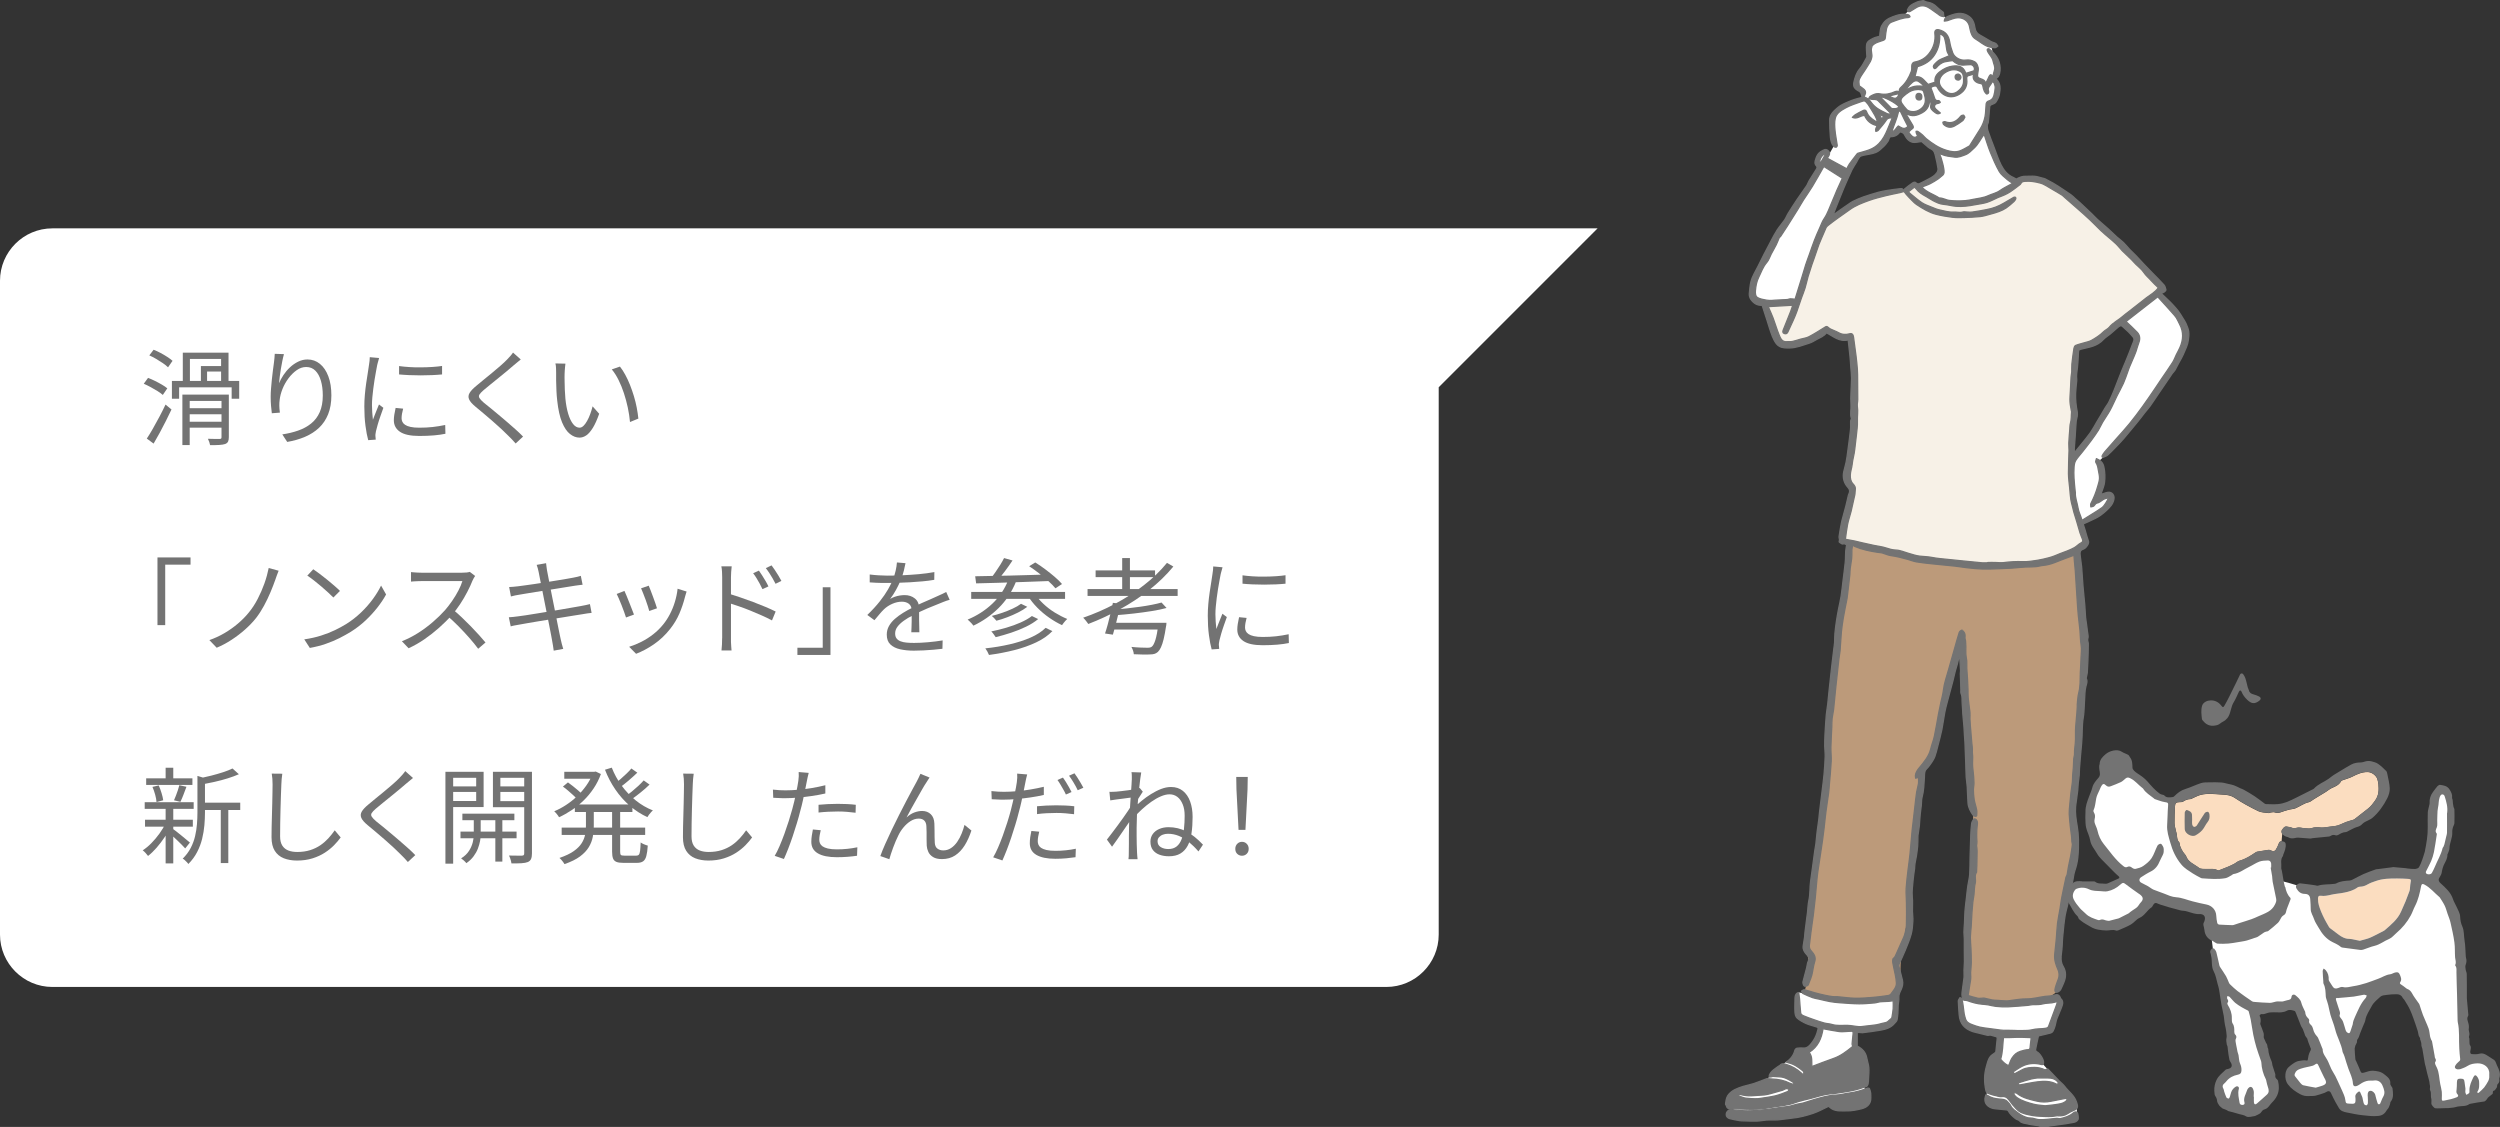 <?xml version="1.0" encoding="UTF-8"?><svg id="_イヤー_2" xmlns="http://www.w3.org/2000/svg" viewBox="0 0 477.86 215.41"><rect x="0" y="0" width="477.86" height="215.41" fill="#333333" stroke="none"/><defs><style>.cls-1{fill:#fff;}.cls-2{fill:#bc9a7a;}.cls-3{fill:#fbddc0;}.cls-4{fill:#f7f1e7;}.cls-4,.cls-5{stroke:#737373;stroke-linejoin:round;stroke-width:.25px;}.cls-6,.cls-5{fill:#737373;}</style></defs><g id="_イヤー_1-2"><g><path class="cls-1" d="M305.38,43.65H10c-5.5,0-10,4.5-10,10v125c0,5.5,4.5,10,10,10h255c5.5,0,10-4.5,10-10V74.02l30.38-30.38Z"/><g><path class="cls-6" d="M27.48,73.35l.82-1.12c.43,.16,.87,.36,1.34,.59s.91,.47,1.32,.71c.41,.24,.75,.47,1.02,.7l-.86,1.26c-.25-.23-.59-.47-1-.73-.41-.26-.85-.51-1.31-.76-.46-.25-.9-.46-1.33-.65Zm.58,10.48c.35-.52,.73-1.14,1.14-1.86,.41-.72,.83-1.48,1.26-2.29s.82-1.59,1.18-2.35l1.14,.94c-.33,.71-.69,1.44-1.08,2.21-.39,.77-.78,1.52-1.18,2.26-.4,.74-.79,1.42-1.16,2.05l-1.3-.96Zm.48-15.9l.82-1.08c.44,.17,.89,.38,1.34,.62,.45,.24,.88,.49,1.29,.76,.41,.27,.74,.51,.99,.74l-.86,1.24c-.25-.25-.58-.52-.98-.79s-.83-.54-1.28-.81-.89-.49-1.32-.68Zm4.32,4.88h12.86v3.4h-1.44v-2.18h-10.04v2.18h-1.38v-3.4Zm2,2.62h8.02v1.2h-6.62v8.44h-1.4v-9.64Zm.08-8.02h8.74v6.06h-1.42v-4.86h-5.96v4.86h-1.36v-6.06Zm.6,10.62h7.32v1.16h-7.32v-1.16Zm0,2.58h7.32v1.14h-7.32v-1.14Zm2.86-10.64h4.44v1.04h-3.26v2.38h-1.18v-3.42Zm3.94,5.46h1.4v8.12c0,.37-.05,.66-.15,.86-.1,.2-.28,.35-.55,.46-.28,.09-.65,.15-1.11,.18-.46,.03-1.05,.04-1.77,.04-.03-.17-.08-.38-.16-.61s-.17-.44-.26-.61c.51,.01,.97,.02,1.39,.03s.7,0,.85,0c.13,0,.23-.02,.28-.07,.05-.05,.08-.14,.08-.27v-8.12Z"/><path class="cls-6" d="M54.28,67.69c-.11,.37-.21,.8-.31,1.29-.1,.49-.19,.99-.28,1.52-.09,.53-.16,1.03-.22,1.51-.06,.48-.1,.89-.13,1.24,.21-.51,.49-1.03,.84-1.56s.76-1.02,1.24-1.47c.48-.45,1-.81,1.57-1.09,.57-.28,1.16-.42,1.79-.42,.89,0,1.68,.28,2.37,.84,.69,.56,1.22,1.35,1.61,2.38s.58,2.24,.58,3.64-.21,2.59-.62,3.61c-.41,1.02-.99,1.88-1.74,2.59-.75,.71-1.64,1.28-2.67,1.72-1.03,.44-2.17,.77-3.41,.98l-.94-1.44c1.08-.16,2.09-.4,3.03-.73,.94-.33,1.76-.77,2.47-1.34,.71-.57,1.26-1.29,1.65-2.17,.39-.88,.59-1.95,.59-3.2,0-1.05-.12-1.99-.36-2.81-.24-.82-.59-1.46-1.06-1.93-.47-.47-1.05-.7-1.76-.7-.63,0-1.23,.2-1.8,.6-.57,.4-1.1,.92-1.57,1.55-.47,.63-.86,1.31-1.15,2.04s-.47,1.42-.54,2.07c-.05,.39-.08,.77-.07,1.14s.04,.81,.11,1.32l-1.54,.12c-.05-.37-.1-.83-.15-1.38s-.07-1.15-.07-1.8c0-.47,.02-.99,.07-1.57s.1-1.17,.16-1.76c.06-.59,.13-1.16,.2-1.71s.14-1.02,.19-1.42c.04-.31,.07-.6,.1-.89,.03-.29,.05-.56,.06-.83l1.76,.06Z"/><path class="cls-6" d="M72.46,68.43c-.03,.11-.06,.24-.11,.41-.05,.17-.09,.33-.14,.5s-.08,.31-.11,.43c-.07,.37-.15,.8-.24,1.29-.09,.49-.18,1.01-.27,1.56-.09,.55-.17,1.11-.24,1.68-.07,.57-.13,1.12-.18,1.65-.05,.53-.07,1.03-.07,1.48,0,.49,.02,.96,.05,1.4,.03,.44,.08,.91,.13,1.4,.12-.31,.25-.63,.38-.98,.13-.35,.27-.69,.41-1.03,.14-.34,.26-.64,.37-.91l.84,.64c-.17,.48-.36,1.01-.56,1.58-.2,.57-.38,1.12-.53,1.65s-.26,.94-.33,1.25c-.03,.15-.05,.31-.08,.48-.03,.17-.03,.31-.02,.42,.01,.11,.02,.22,.03,.35s.02,.24,.03,.35l-1.44,.1c-.2-.71-.37-1.62-.52-2.73-.15-1.11-.22-2.34-.22-3.69,0-.73,.03-1.48,.1-2.25,.07-.77,.15-1.51,.26-2.24s.21-1.39,.31-2c.1-.61,.18-1.12,.23-1.53,.04-.24,.07-.48,.1-.73,.03-.25,.04-.48,.04-.69l1.78,.16Zm4.6,9.68c-.09,.36-.17,.69-.22,.98-.05,.29-.08,.58-.08,.86,0,.23,.05,.45,.15,.67,.1,.22,.27,.41,.52,.58,.25,.17,.59,.3,1.03,.4,.44,.1,1,.15,1.68,.15,.91,0,1.76-.04,2.56-.13,.8-.09,1.6-.22,2.4-.39l.04,1.68c-.63,.13-1.36,.24-2.19,.31s-1.77,.11-2.81,.11c-1.68,0-2.91-.27-3.69-.8s-1.17-1.27-1.17-2.2c0-.33,.03-.69,.09-1.07s.14-.81,.25-1.29l1.44,.14Zm-.78-8.14c.55,.08,1.18,.14,1.91,.19,.73,.05,1.48,.07,2.26,.06s1.53-.03,2.24-.08c.71-.05,1.32-.11,1.81-.19v1.62c-.53,.05-1.16,.1-1.87,.13-.71,.03-1.45,.05-2.22,.05s-1.51-.02-2.23-.05c-.72-.03-1.35-.08-1.9-.13v-1.6Z"/><path class="cls-6" d="M99.54,68.71c-.21,.16-.45,.36-.72,.59-.27,.23-.49,.42-.66,.55-.35,.31-.77,.66-1.26,1.07-.49,.41-1.01,.83-1.56,1.28-.55,.45-1.07,.87-1.58,1.28-.51,.41-.95,.77-1.32,1.09-.4,.35-.67,.63-.8,.85-.13,.22-.13,.44,.01,.67,.14,.23,.42,.53,.85,.9,.37,.29,.8,.64,1.28,1.03,.48,.39,.99,.82,1.53,1.27,.54,.45,1.09,.92,1.65,1.4,.56,.48,1.1,.95,1.62,1.42,.52,.47,.99,.91,1.4,1.34l-1.42,1.32c-.41-.48-.87-.97-1.38-1.46-.35-.36-.78-.78-1.3-1.26-.52-.48-1.08-.98-1.67-1.5-.59-.52-1.18-1.02-1.76-1.51-.58-.49-1.1-.92-1.57-1.31-.64-.53-1.05-1-1.22-1.41-.17-.41-.14-.81,.1-1.21,.24-.4,.66-.85,1.26-1.34,.37-.32,.82-.69,1.35-1.12,.53-.43,1.08-.88,1.65-1.35,.57-.47,1.12-.93,1.63-1.38,.51-.45,.94-.84,1.27-1.19,.2-.2,.41-.43,.63-.68,.22-.25,.39-.47,.51-.66l1.48,1.32Z"/><path class="cls-6" d="M108.08,69.51c-.03,.16-.05,.36-.07,.6-.02,.24-.04,.48-.06,.72-.02,.24-.03,.45-.03,.62-.01,.41-.02,.88,0,1.41,0,.53,.02,1.07,.04,1.64,.02,.57,.06,1.13,.11,1.69,.11,1.11,.29,2.08,.54,2.91,.25,.83,.56,1.48,.93,1.95,.37,.47,.78,.7,1.25,.7,.25,0,.5-.12,.74-.35,.24-.23,.47-.55,.69-.94,.22-.39,.42-.83,.6-1.32,.18-.49,.33-.98,.45-1.47l1.26,1.42c-.4,1.13-.8,2.03-1.21,2.69-.41,.66-.82,1.14-1.24,1.43-.42,.29-.86,.44-1.31,.44-.63,0-1.23-.23-1.82-.69-.59-.46-1.09-1.21-1.52-2.24s-.73-2.41-.92-4.13c-.07-.59-.12-1.22-.15-1.9-.03-.68-.05-1.33-.06-1.94,0-.61,0-1.11,0-1.5,0-.23,0-.52-.02-.88-.01-.36-.05-.66-.12-.9l1.94,.04Zm10.42,.56c.36,.45,.7,.98,1.03,1.59,.33,.61,.63,1.25,.9,1.94s.52,1.4,.74,2.13,.4,1.46,.54,2.19c.14,.73,.24,1.42,.31,2.09l-1.6,.66c-.08-.91-.22-1.83-.42-2.77-.2-.94-.45-1.85-.74-2.74-.29-.89-.63-1.72-1.02-2.51-.39-.79-.82-1.47-1.3-2.04l1.56-.54Z"/><path class="cls-6" d="M30.1,106.55h6.32v1.38h-4.84v11.56h-1.48v-12.94Z"/><path class="cls-6" d="M53.26,109.09c-.12,.27-.23,.56-.34,.88-.11,.32-.21,.61-.3,.86-.25,.72-.56,1.51-.92,2.37-.36,.86-.77,1.71-1.22,2.55s-.96,1.63-1.52,2.36c-.6,.76-1.31,1.5-2.12,2.22-.81,.72-1.68,1.38-2.6,1.98-.92,.6-1.86,1.1-2.82,1.5l-1.4-1.46c1-.35,1.96-.79,2.88-1.33s1.78-1.15,2.58-1.83c.8-.68,1.5-1.39,2.1-2.14,.63-.77,1.19-1.63,1.68-2.58,.49-.95,.92-1.93,1.28-2.94,.36-1.01,.63-2,.82-2.96l1.9,.52Z"/><path class="cls-6" d="M58.16,122.21c1.17-.17,2.24-.41,3.21-.72,.97-.31,1.85-.65,2.65-1.04,.8-.39,1.51-.77,2.14-1.16,1.03-.64,1.97-1.38,2.84-2.21,.87-.83,1.63-1.7,2.28-2.59,.65-.89,1.17-1.75,1.56-2.56l.96,1.7c-.45,.83-1.01,1.67-1.68,2.52-.67,.85-1.42,1.67-2.26,2.46-.84,.79-1.77,1.5-2.78,2.14-.67,.41-1.4,.82-2.19,1.22s-1.66,.76-2.6,1.09c-.94,.33-1.96,.59-3.07,.79l-1.06-1.64Zm1.72-13.4c.36,.24,.77,.54,1.24,.89,.47,.35,.94,.73,1.43,1.12,.49,.39,.94,.78,1.37,1.15s.78,.7,1.06,.98l-1.26,1.26c-.25-.25-.58-.57-.98-.94-.4-.37-.84-.76-1.32-1.17-.48-.41-.95-.79-1.42-1.16-.47-.37-.89-.67-1.26-.91l1.14-1.22Z"/><path class="cls-6" d="M90.82,110.09c-.07,.08-.15,.21-.25,.39-.1,.18-.18,.34-.25,.49-.25,.65-.59,1.38-1,2.17-.41,.79-.87,1.58-1.38,2.35-.51,.77-1.04,1.47-1.6,2.1-.73,.83-1.54,1.63-2.42,2.41-.88,.78-1.81,1.51-2.78,2.18-.97,.67-1.99,1.25-3.04,1.73l-1.28-1.34c1.08-.43,2.12-.96,3.11-1.59,.99-.63,1.93-1.33,2.8-2.08,.87-.75,1.65-1.51,2.33-2.27,.45-.52,.9-1.1,1.35-1.75s.85-1.31,1.2-1.98c.35-.67,.61-1.28,.77-1.83h-7.8c-.23,0-.48,0-.77,.02-.29,.01-.55,.03-.78,.04s-.39,.03-.47,.04v-1.82c.09,.01,.26,.03,.51,.05,.25,.02,.51,.04,.79,.05,.28,.01,.52,.02,.72,.02h7.72c.33,0,.63-.01,.89-.04,.26-.03,.46-.07,.61-.12l1.02,.78Zm-4.22,6.44c.55,.45,1.11,.95,1.69,1.5,.58,.55,1.15,1.11,1.71,1.69,.56,.58,1.08,1.13,1.56,1.66,.48,.53,.89,1,1.24,1.43l-1.4,1.2c-.47-.64-1.03-1.33-1.68-2.07-.65-.74-1.34-1.48-2.07-2.22s-1.46-1.42-2.19-2.05l1.14-1.14Z"/><path class="cls-6" d="M97.26,117.99c.24-.01,.53-.04,.86-.07s.63-.07,.9-.11c.36-.04,.84-.11,1.45-.2,.61-.09,1.29-.2,2.06-.33,.77-.13,1.56-.26,2.38-.39,.82-.13,1.62-.27,2.39-.4,.77-.13,1.48-.26,2.13-.37,.65-.11,1.16-.2,1.55-.27,.39-.07,.73-.13,1.02-.2,.29-.07,.55-.13,.76-.18l.32,1.68c-.2,.01-.46,.04-.77,.09-.31,.05-.66,.1-1.03,.17-.44,.07-.99,.15-1.65,.26s-1.38,.22-2.15,.35c-.77,.13-1.56,.25-2.37,.38-.81,.13-1.58,.25-2.33,.38-.75,.13-1.41,.24-2,.34-.59,.1-1.05,.18-1.4,.25-.39,.07-.72,.13-1.01,.18-.29,.05-.54,.11-.75,.18l-.36-1.74Zm.06-5.78c.24-.01,.5-.03,.77-.05,.27-.02,.57-.05,.89-.09,.31-.04,.73-.1,1.28-.17,.55-.07,1.16-.16,1.85-.26,.69-.1,1.4-.21,2.14-.33s1.46-.24,2.15-.35c.69-.11,1.32-.22,1.88-.31,.56-.09,1-.17,1.32-.24,.29-.05,.56-.11,.81-.17,.25-.06,.45-.12,.61-.17l.34,1.7c-.15,.01-.36,.04-.63,.07-.27,.03-.54,.07-.81,.11-.35,.05-.81,.13-1.38,.22-.57,.09-1.21,.2-1.91,.31s-1.42,.23-2.15,.34c-.73,.11-1.44,.23-2.13,.34-.69,.11-1.3,.21-1.83,.3-.53,.09-.95,.16-1.24,.21-.28,.04-.54,.09-.79,.14-.25,.05-.52,.12-.83,.2l-.34-1.8Zm5.64-2.88c-.05-.25-.11-.49-.17-.72-.06-.23-.13-.44-.21-.64l1.8-.32c.01,.19,.04,.41,.08,.67,.04,.26,.07,.5,.1,.71,.03,.13,.09,.44,.18,.93,.09,.49,.21,1.1,.35,1.83,.14,.73,.3,1.53,.47,2.38,.17,.85,.35,1.71,.52,2.58,.17,.87,.33,1.68,.48,2.44,.15,.76,.28,1.41,.39,1.94s.19,.89,.23,1.08c.07,.29,.14,.6,.22,.92s.17,.62,.26,.9l-1.82,.34c-.05-.33-.1-.66-.14-.97-.04-.31-.09-.62-.16-.91-.03-.17-.09-.52-.19-1.05-.1-.53-.22-1.16-.37-1.91-.15-.75-.31-1.55-.48-2.41-.17-.86-.34-1.72-.51-2.57-.17-.85-.32-1.65-.47-2.38-.15-.73-.27-1.35-.37-1.86-.1-.51-.16-.83-.19-.98Z"/><path class="cls-6" d="M119.36,112.95c.11,.23,.24,.53,.4,.92s.33,.81,.51,1.27c.18,.46,.35,.9,.52,1.32,.17,.42,.3,.76,.39,1.01l-1.52,.56c-.08-.25-.2-.6-.35-1.03s-.32-.88-.51-1.35c-.19-.47-.36-.89-.53-1.28s-.3-.67-.39-.84l1.48-.58Zm11.88,.12c-.07,.2-.12,.38-.17,.55-.05,.17-.09,.32-.13,.45-.27,1.09-.63,2.16-1.08,3.21-.45,1.05-1.04,2.02-1.76,2.93-.92,1.17-1.96,2.15-3.11,2.94-1.15,.79-2.29,1.39-3.41,1.82l-1.32-1.34c.77-.24,1.56-.56,2.35-.96,.79-.4,1.55-.88,2.26-1.44,.71-.56,1.34-1.18,1.89-1.86,.48-.59,.91-1.25,1.29-1.98s.7-1.51,.95-2.34c.25-.83,.43-1.67,.52-2.52l1.72,.54Zm-7.24-1.12c.09,.2,.21,.5,.36,.89,.15,.39,.3,.81,.47,1.25,.17,.44,.32,.86,.45,1.25,.13,.39,.23,.7,.3,.93l-1.48,.52c-.05-.23-.14-.53-.27-.92-.13-.39-.27-.8-.43-1.25-.16-.45-.32-.86-.48-1.25s-.29-.69-.38-.92l1.46-.5Z"/><path class="cls-6" d="M138.04,121.97v-11.64c0-.28,0-.62-.03-1.02-.02-.4-.06-.75-.13-1.06h1.98c-.04,.31-.07,.66-.1,1.05-.03,.39-.04,.74-.04,1.03v11.64c0,.2,0,.45,0,.74s.02,.58,.05,.87c.03,.29,.05,.54,.06,.75h-1.92c.04-.32,.07-.7,.09-1.14,.02-.44,.03-.85,.03-1.22Zm1.32-8.48c.65,.2,1.38,.44,2.18,.71,.8,.27,1.61,.56,2.43,.87,.82,.31,1.6,.62,2.34,.93s1.39,.61,1.95,.89l-.7,1.7c-.57-.31-1.22-.62-1.93-.94-.71-.32-1.45-.63-2.21-.94-.76-.31-1.49-.58-2.19-.82s-1.32-.45-1.87-.62v-1.78Zm5.7-4.42c.17,.24,.37,.54,.6,.89s.45,.72,.67,1.09c.22,.37,.4,.72,.55,1.04l-1.14,.52c-.16-.35-.34-.7-.53-1.05-.19-.35-.39-.7-.6-1.04s-.42-.66-.65-.95l1.1-.5Zm2.42-1c.17,.23,.38,.51,.61,.86,.23,.35,.46,.71,.69,1.08s.42,.71,.58,1.02l-1.12,.56c-.17-.35-.36-.69-.56-1.04s-.41-.69-.63-1.02c-.22-.33-.44-.65-.67-.94l1.1-.52Z"/><path class="cls-6" d="M158.74,125.19h-6.32v-1.38h4.84v-11.56h1.48v12.94Z"/><path class="cls-6" d="M173.08,107.65c-.08,.4-.18,.87-.31,1.41s-.33,1.15-.61,1.83c-.24,.6-.54,1.22-.89,1.86-.35,.64-.73,1.22-1.13,1.74,.25-.16,.54-.3,.86-.41s.65-.2,.99-.25c.34-.05,.65-.08,.93-.08,.77,0,1.43,.22,1.96,.65,.53,.43,.8,1.06,.8,1.89v.97c0,.39,0,.81,0,1.24s.02,.86,.03,1.27c.01,.41,.02,.77,.02,1.08h-1.54c.01-.27,.03-.58,.04-.94,.01-.36,.02-.74,.03-1.14,0-.4,0-.78,0-1.14,0-.36,0-.67,0-.92,0-.59-.18-1.02-.53-1.29s-.8-.41-1.33-.41c-.63,0-1.24,.14-1.85,.41s-1.14,.62-1.59,1.05c-.29,.28-.58,.6-.87,.95-.29,.35-.6,.73-.95,1.13l-1.36-1c.96-.93,1.76-1.81,2.4-2.62,.64-.81,1.16-1.57,1.56-2.27,.4-.7,.71-1.33,.94-1.89,.21-.56,.39-1.12,.52-1.69,.13-.57,.21-1.09,.24-1.57l1.64,.14Zm-6.84,2.16c.53,.07,1.11,.12,1.74,.16s1.17,.06,1.64,.06c.89,0,1.85-.02,2.88-.07,1.03-.05,2.06-.12,3.11-.21,1.05-.09,2.04-.23,2.99-.4l-.02,1.48c-.69,.12-1.43,.22-2.22,.29-.79,.07-1.59,.13-2.4,.18s-1.6,.08-2.35,.1c-.75,.02-1.45,.03-2.09,.03-.28,0-.6,0-.97,0-.37,0-.75-.02-1.15-.04-.4-.02-.79-.04-1.16-.07v-1.5Zm15.28,4.84c-.17,.04-.36,.1-.57,.17-.21,.07-.41,.15-.62,.23-.21,.08-.4,.16-.59,.24-.69,.27-1.5,.59-2.42,.98-.92,.39-1.86,.83-2.82,1.34-.67,.33-1.25,.68-1.76,1.05-.51,.37-.91,.75-1.2,1.14-.29,.39-.44,.82-.44,1.29,0,.39,.09,.7,.27,.94,.18,.24,.44,.42,.77,.55s.72,.21,1.15,.25c.43,.04,.91,.06,1.43,.06,.77,0,1.66-.04,2.65-.13,.99-.09,1.93-.2,2.81-.35l-.04,1.6c-.51,.07-1.08,.13-1.71,.18-.63,.05-1.27,.1-1.92,.13s-1.26,.05-1.85,.05c-.95,0-1.81-.09-2.59-.26-.78-.17-1.4-.48-1.87-.92-.47-.44-.7-1.07-.7-1.88,0-.6,.14-1.15,.42-1.65s.66-.96,1.13-1.37,1-.8,1.57-1.15,1.16-.68,1.76-.97c.64-.35,1.24-.65,1.81-.9,.57-.25,1.1-.49,1.61-.7,.51-.21,.98-.43,1.42-.64,.29-.13,.57-.26,.84-.38s.53-.25,.8-.4l.66,1.5Z"/><path class="cls-6" d="M192.74,110.83l1.46,.36c-.8,1.96-1.91,3.64-3.32,5.03s-3.02,2.52-4.82,3.37c-.07-.11-.17-.23-.3-.38-.13-.15-.27-.29-.42-.43-.15-.14-.27-.26-.38-.35,1.8-.75,3.37-1.76,4.72-3.04s2.37-2.8,3.06-4.56Zm-7.1,2.32h17.94v1.32h-17.94v-1.32Zm.76-3c.88-.03,1.88-.05,3.01-.06s2.32-.04,3.59-.07,2.57-.07,3.91-.11,2.66-.08,3.97-.12l-.06,1.26c-1.71,.07-3.42,.13-5.15,.19-1.73,.06-3.37,.11-4.93,.16-1.56,.05-2.95,.08-4.16,.11l-.18-1.36Zm13.46,9.86l1.3,.62c-.81,.84-1.84,1.56-3.09,2.15-1.25,.59-2.64,1.09-4.17,1.48-1.53,.39-3.15,.7-4.86,.93-.08-.2-.18-.42-.31-.65-.13-.23-.26-.44-.39-.61,1.63-.17,3.18-.43,4.65-.77,1.47-.34,2.8-.77,3.99-1.29,1.19-.52,2.15-1.14,2.88-1.86Zm-7.94-13.34l1.62,.46c-.44,.67-.93,1.35-1.46,2.06-.53,.71-1.03,1.31-1.48,1.8l-1.22-.44c.29-.36,.6-.77,.91-1.22s.62-.91,.91-1.38c.29-.47,.53-.89,.72-1.28Zm5.32,11.08l1.2,.58c-.64,.53-1.41,1.02-2.3,1.45-.89,.43-1.84,.82-2.84,1.15s-1.99,.62-2.98,.86c-.11-.16-.24-.35-.39-.56-.15-.21-.3-.39-.45-.54,.93-.19,1.89-.42,2.87-.71,.98-.29,1.9-.62,2.75-1,.85-.38,1.57-.79,2.14-1.23Zm-2.08-2.34l1.2,.58c-.51,.39-1.09,.75-1.75,1.08-.66,.33-1.35,.64-2.07,.91-.72,.27-1.41,.5-2.08,.67-.11-.13-.24-.29-.41-.47s-.33-.33-.49-.45c.65-.16,1.33-.36,2.03-.6s1.36-.51,1.99-.8c.63-.29,1.15-.6,1.58-.92Zm2.6-1.96c.44,.67,.99,1.32,1.66,1.95,.67,.63,1.4,1.2,2.2,1.69s1.59,.9,2.38,1.22c-.11,.09-.22,.21-.35,.35-.13,.14-.25,.28-.36,.43s-.21,.28-.29,.4c-.81-.37-1.63-.85-2.45-1.42-.82-.57-1.58-1.21-2.28-1.92-.7-.71-1.29-1.45-1.77-2.22l1.26-.48Zm-1.04-5.22l1.16-.72c.61,.37,1.24,.8,1.89,1.29,.65,.49,1.26,.97,1.83,1.46,.57,.49,1.04,.94,1.4,1.37l-1.26,.82c-.33-.41-.78-.87-1.34-1.37-.56-.5-1.16-1-1.8-1.5-.64-.5-1.27-.95-1.88-1.35Z"/><path class="cls-6" d="M223.06,107.59l1.22,.7c-1.35,1.63-2.89,3.12-4.63,4.49-1.74,1.37-3.6,2.59-5.58,3.68-1.98,1.09-4,2.02-6.05,2.81-.07-.11-.16-.24-.28-.39s-.24-.3-.36-.45-.23-.27-.34-.36c2.09-.72,4.12-1.6,6.09-2.65s3.8-2.23,5.5-3.55c1.7-1.32,3.18-2.75,4.43-4.28Zm-15.18,5h17.22v1.32h-17.22v-1.32Zm1.54-3.56h11.36v1.28h-11.36v-1.28Zm3.3,6.2l1.5,.16c-.15,.65-.31,1.34-.48,2.06-.17,.72-.35,1.42-.52,2.09-.17,.67-.34,1.26-.5,1.77l-1.5-.22c.17-.51,.35-1.1,.53-1.77,.18-.67,.36-1.37,.53-2.09,.17-.72,.32-1.39,.44-2Zm-.22,3.82h9.36v1.28h-9.68l.32-1.28Zm9.52-3.88l.96,1.04c-.84,.23-1.8,.43-2.89,.6-1.09,.17-2.21,.33-3.38,.46-1.17,.13-2.3,.24-3.39,.32-.03-.16-.08-.34-.15-.55s-.14-.38-.21-.51c.79-.07,1.6-.15,2.44-.24,.84-.09,1.67-.2,2.48-.31s1.58-.24,2.29-.38,1.33-.28,1.85-.43Zm-7.52-8.5h1.48v6.56h-1.48v-6.56Zm6.94,12.38h1.52c-.01,.17-.02,.31-.03,.42s-.02,.19-.05,.26c-.15,.99-.3,1.8-.46,2.45s-.33,1.16-.51,1.55-.38,.68-.59,.88c-.21,.19-.44,.31-.67,.38-.23,.07-.53,.1-.89,.1-.29,.03-.72,.03-1.27,.02-.55-.01-1.14-.03-1.77-.06-.01-.21-.06-.45-.15-.71-.09-.26-.19-.49-.31-.69,.63,.07,1.23,.11,1.81,.13,.58,.02,.99,.03,1.23,.03,.2,0,.37-.01,.5-.04,.13-.03,.25-.08,.36-.16,.25-.2,.48-.63,.69-1.3,.21-.67,.4-1.69,.59-3.06v-.2Z"/><path class="cls-6" d="M233.68,108.43c-.03,.11-.06,.24-.11,.41-.05,.17-.09,.33-.14,.5s-.08,.31-.11,.43c-.07,.37-.15,.8-.24,1.29-.09,.49-.18,1.01-.27,1.56-.09,.55-.17,1.11-.24,1.68-.07,.57-.13,1.12-.18,1.65s-.07,1.03-.07,1.48c0,.49,.02,.96,.05,1.4,.03,.44,.08,.91,.13,1.4,.12-.31,.25-.63,.38-.98,.13-.35,.27-.69,.41-1.03,.14-.34,.26-.64,.37-.91l.84,.64c-.17,.48-.36,1.01-.56,1.58-.2,.57-.38,1.12-.53,1.65-.15,.53-.26,.94-.33,1.25-.03,.15-.05,.31-.08,.48-.03,.17-.03,.31-.02,.42,.01,.11,.02,.22,.03,.35s.02,.24,.03,.35l-1.44,.1c-.2-.71-.37-1.62-.52-2.73-.15-1.11-.22-2.34-.22-3.69,0-.73,.03-1.48,.1-2.25,.07-.77,.15-1.51,.26-2.24s.21-1.39,.31-2c.1-.61,.18-1.12,.23-1.53,.04-.24,.07-.48,.1-.73,.03-.25,.04-.48,.04-.69l1.78,.16Zm4.6,9.68c-.09,.36-.17,.69-.22,.98-.05,.29-.08,.58-.08,.86,0,.23,.05,.45,.15,.67,.1,.22,.27,.41,.52,.58,.25,.17,.59,.3,1.03,.4,.44,.1,1,.15,1.68,.15,.91,0,1.76-.04,2.56-.13s1.6-.22,2.4-.39l.04,1.68c-.63,.13-1.36,.24-2.19,.31s-1.77,.11-2.81,.11c-1.68,0-2.91-.27-3.69-.8-.78-.53-1.17-1.27-1.17-2.2,0-.33,.03-.69,.09-1.07s.14-.81,.25-1.29l1.44,.14Zm-.78-8.14c.55,.08,1.18,.14,1.91,.19,.73,.05,1.48,.07,2.26,.06s1.53-.03,2.24-.08c.71-.05,1.32-.11,1.81-.19v1.62c-.53,.05-1.16,.1-1.87,.13-.71,.03-1.45,.05-2.22,.05s-1.51-.02-2.23-.05c-.72-.03-1.35-.08-1.9-.13v-1.6Z"/><path class="cls-6" d="M31.66,157.37l1.08,.42c-.33,.72-.75,1.45-1.24,2.19-.49,.74-1.02,1.43-1.57,2.06-.55,.63-1.1,1.16-1.63,1.57-.12-.17-.28-.36-.47-.57-.19-.21-.38-.38-.55-.51,.55-.35,1.1-.8,1.65-1.36,.55-.56,1.07-1.17,1.55-1.84,.48-.67,.87-1.32,1.18-1.96Zm-4-4.04h9.36v1.28h-9.36v-1.28Zm.06,3.36h9.14v1.32h-9.14v-1.32Zm.22-7.92h8.84v1.26h-8.84v-1.26Zm1.2,1.64l1.2-.28c.2,.44,.38,.93,.54,1.46s.27,.99,.32,1.38l-1.28,.34c-.03-.4-.11-.87-.26-1.41-.15-.54-.32-1.04-.52-1.49Zm2.52-3.66h1.46v2.66h-1.46v-2.66Zm0,7.64h1.46v10.64h-1.46v-10.64Zm1.3,3.98c.16,.11,.4,.28,.71,.53,.31,.25,.65,.52,1.01,.81s.69,.56,.98,.81c.29,.25,.51,.42,.64,.53l-.9,1.12c-.16-.19-.38-.42-.66-.7-.28-.28-.58-.58-.91-.89-.33-.31-.64-.61-.94-.88s-.54-.48-.73-.63l.8-.7Zm1.32-8.28l1.36,.3c-.19,.51-.38,1.02-.58,1.54-.2,.52-.39,.97-.58,1.34l-1.22-.3c.12-.27,.24-.57,.37-.9,.13-.33,.25-.68,.37-1.03s.21-.67,.28-.95Zm3.46-1.78l1.84,.56c-.01,.15-.15,.24-.4,.28v6.18c0,.75-.04,1.55-.11,2.4-.07,.85-.22,1.72-.43,2.59-.21,.87-.53,1.72-.96,2.55-.43,.83-.99,1.59-1.68,2.28-.07-.11-.16-.23-.29-.36-.13-.13-.26-.26-.4-.39-.14-.13-.27-.22-.39-.27,.64-.63,1.15-1.31,1.53-2.04,.38-.73,.66-1.49,.84-2.26,.18-.77,.3-1.54,.36-2.31,.06-.77,.09-1.5,.09-2.21v-7Zm6.7-1.42l1.22,1.1c-.63,.28-1.34,.54-2.14,.79-.8,.25-1.62,.47-2.47,.66-.85,.19-1.67,.36-2.47,.51-.04-.16-.11-.36-.2-.59-.09-.23-.19-.42-.28-.57,.75-.16,1.52-.34,2.31-.54,.79-.2,1.54-.42,2.25-.65,.71-.23,1.3-.47,1.78-.71Zm-5.98,6.54h7.46v1.4h-7.46v-1.4Zm3.74,.56h1.44v10.98h-1.44v-10.98Z"/><path class="cls-6" d="M53.96,147.89c-.05,.33-.09,.67-.12,1.01-.03,.34-.05,.68-.06,1.01-.03,.56-.05,1.25-.08,2.08-.03,.83-.05,1.7-.08,2.63s-.05,1.85-.06,2.77c-.01,.92-.02,1.75-.02,2.48s.14,1.32,.42,1.76c.28,.44,.67,.75,1.16,.94,.49,.19,1.06,.28,1.7,.28,.91,0,1.73-.12,2.46-.35s1.39-.55,1.96-.94c.57-.39,1.08-.84,1.53-1.33,.45-.49,.85-1,1.21-1.52l1.14,1.36c-.35,.48-.77,.98-1.27,1.49-.5,.51-1.09,.99-1.77,1.43-.68,.44-1.46,.8-2.35,1.08-.89,.28-1.88,.42-2.97,.42-.95,0-1.79-.15-2.52-.44-.73-.29-1.31-.77-1.72-1.42-.41-.65-.62-1.52-.62-2.6,0-.6,0-1.26,.02-1.99s.03-1.48,.06-2.25c.03-.77,.05-1.53,.06-2.27s.03-1.42,.04-2.05,.02-1.15,.02-1.56c0-.37-.01-.73-.04-1.08-.03-.35-.07-.67-.12-.96l2.02,.02Z"/><path class="cls-6" d="M78.94,148.71c-.21,.16-.45,.36-.72,.59-.27,.23-.49,.42-.66,.55-.35,.31-.77,.66-1.26,1.07-.49,.41-1.01,.83-1.56,1.28-.55,.45-1.07,.87-1.58,1.28-.51,.41-.95,.77-1.32,1.09-.4,.35-.67,.63-.8,.85-.13,.22-.13,.44,.01,.67,.14,.23,.42,.53,.85,.9,.37,.29,.8,.64,1.28,1.03,.48,.39,.99,.82,1.53,1.27s1.09,.92,1.65,1.4c.56,.48,1.1,.95,1.62,1.42,.52,.47,.99,.91,1.4,1.34l-1.42,1.32c-.41-.48-.87-.97-1.38-1.46-.35-.36-.78-.78-1.3-1.26-.52-.48-1.08-.98-1.67-1.5-.59-.52-1.18-1.02-1.76-1.51-.58-.49-1.1-.92-1.57-1.31-.64-.53-1.05-1-1.22-1.41-.17-.41-.14-.81,.1-1.21,.24-.4,.66-.85,1.26-1.34,.37-.32,.82-.69,1.35-1.12,.53-.43,1.08-.88,1.65-1.35s1.12-.93,1.63-1.38c.51-.45,.94-.84,1.27-1.19,.2-.2,.41-.43,.63-.68s.39-.47,.51-.66l1.48,1.32Z"/><path class="cls-6" d="M85.14,147.53h1.48v17.56h-1.48v-17.56Zm.76,2.78h5.62v1.06h-5.62v-1.06Zm.14-2.78h6.4v6.74h-6.4v-1.16h4.98v-4.44h-4.98v-1.14Zm1.98,11.42h10.72v1.28h-10.72v-1.28Zm2.54-2.98h1.32v3.66c0,.31-.04,.68-.12,1.13-.08,.45-.22,.92-.41,1.43-.19,.51-.47,1-.83,1.49-.36,.49-.82,.92-1.38,1.31-.11-.15-.26-.31-.46-.49-.2-.18-.38-.32-.54-.43,.67-.41,1.17-.9,1.52-1.45,.35-.55,.58-1.1,.71-1.64s.19-1,.19-1.37v-3.64Zm-2.18-.44h9.94v1.24h-9.94v-1.24Zm12.54-8v1.14h-5.28v4.46h5.28v1.16h-6.7v-6.76h6.7Zm-6.24,8.38h1.34v8.78h-1.34v-8.78Zm.44-5.6h5.68v1.06h-5.68v-1.06Zm5.08-2.78h1.48v15.6c0,.44-.06,.79-.17,1.05-.11,.26-.32,.46-.61,.59-.31,.12-.71,.2-1.22,.23-.51,.03-1.15,.04-1.92,.03-.01-.13-.04-.29-.09-.47s-.1-.36-.17-.55c-.07-.19-.13-.35-.2-.48,.55,.01,1.06,.02,1.53,.02h.95c.16-.01,.27-.05,.33-.11,.06-.06,.09-.17,.09-.33v-15.58Z"/><path class="cls-6" d="M113.32,147.53h.26l.28-.06,1,.48c-.36,.99-.82,1.9-1.39,2.75-.57,.85-1.21,1.62-1.92,2.31-.71,.69-1.47,1.31-2.27,1.84s-1.61,.99-2.42,1.36c-.09-.17-.23-.37-.42-.6-.19-.23-.35-.41-.5-.54,.75-.31,1.49-.7,2.24-1.19,.75-.49,1.45-1.04,2.11-1.67s1.25-1.31,1.78-2.06c.53-.75,.94-1.53,1.25-2.34v-.28Zm-1.32,6.92h1.5v3.44c0,.69-.06,1.38-.19,2.06-.13,.68-.38,1.34-.76,1.97-.38,.63-.94,1.23-1.68,1.78-.74,.55-1.73,1.04-2.97,1.47-.07-.12-.15-.25-.26-.4-.11-.15-.22-.29-.35-.43s-.24-.26-.35-.35c1.13-.39,2.04-.82,2.71-1.29,.67-.47,1.18-.98,1.52-1.51,.34-.53,.56-1.08,.67-1.64,.11-.56,.16-1.12,.16-1.68v-3.42Zm-4.64,3.74h15.96v1.4h-15.96v-1.4Zm.24-7.84l.96-.8c.31,.21,.63,.46,.97,.73,.34,.27,.66,.54,.97,.8,.31,.26,.56,.49,.76,.69l-1,.92c-.19-.21-.43-.46-.73-.73s-.62-.55-.95-.84c-.33-.29-.66-.54-.98-.77Zm.26-2.82h5.96v1.32h-5.96v-1.32Zm2.02,6.24h11v1.44h-11v-1.44Zm7.06-7.04c.47,1.21,1.09,2.35,1.87,3.42,.78,1.07,1.68,2.01,2.69,2.83,1.01,.82,2.11,1.46,3.3,1.93-.12,.09-.25,.22-.38,.37-.13,.15-.26,.31-.38,.46-.12,.15-.22,.3-.3,.45-1.21-.56-2.34-1.29-3.37-2.18s-1.95-1.93-2.75-3.1c-.8-1.17-1.46-2.43-1.98-3.78l1.3-.4Zm.06,7.78h1.54v8.3c0,.32,.05,.52,.14,.61,.09,.09,.31,.13,.66,.13h2.3c.21,0,.37-.06,.48-.19,.11-.13,.18-.37,.23-.73,.05-.36,.08-.89,.11-1.6,.16,.12,.37,.24,.64,.35,.27,.11,.51,.2,.72,.25-.05,.85-.15,1.52-.28,2-.13,.48-.34,.82-.62,1.01-.28,.19-.67,.29-1.16,.29h-2.62c-.57,0-1.01-.06-1.32-.19-.31-.13-.52-.34-.64-.65s-.18-.74-.18-1.3v-8.28Zm3.68-7.62l1.14,.8c-.51,.49-1.07,1-1.68,1.52-.61,.52-1.17,.96-1.68,1.32l-.94-.72c.33-.25,.7-.55,1.09-.89s.77-.69,1.14-1.04c.37-.35,.68-.68,.93-.99Zm2.36,2.28l1.12,.8c-.53,.52-1.13,1.05-1.8,1.58s-1.28,.99-1.84,1.38l-.92-.72c.36-.27,.75-.57,1.18-.92s.84-.71,1.24-1.08c.4-.37,.74-.72,1.02-1.04Z"/><path class="cls-6" d="M132.6,147.89c-.05,.33-.09,.67-.12,1.01-.03,.34-.05,.68-.06,1.01-.03,.56-.05,1.25-.08,2.08-.03,.83-.05,1.7-.08,2.63s-.05,1.85-.06,2.77c-.01,.92-.02,1.75-.02,2.48s.14,1.32,.42,1.76c.28,.44,.67,.75,1.16,.94,.49,.19,1.06,.28,1.7,.28,.91,0,1.73-.12,2.46-.35s1.39-.55,1.96-.94c.57-.39,1.08-.84,1.53-1.33,.45-.49,.85-1,1.21-1.52l1.14,1.36c-.35,.48-.77,.98-1.27,1.49-.5,.51-1.09,.99-1.77,1.43-.68,.44-1.46,.8-2.35,1.08-.89,.28-1.88,.42-2.97,.42-.95,0-1.79-.15-2.52-.44-.73-.29-1.31-.77-1.72-1.42-.41-.65-.62-1.52-.62-2.6,0-.6,0-1.26,.02-1.99s.03-1.48,.06-2.25c.03-.77,.05-1.53,.06-2.27s.03-1.42,.04-2.05,.02-1.15,.02-1.56c0-.37-.01-.73-.04-1.08-.03-.35-.07-.67-.12-.96l2.02,.02Z"/><path class="cls-6" d="M150.14,151.07c.75,0,1.55-.04,2.41-.11s1.74-.18,2.63-.33,1.75-.33,2.58-.54v1.58c-.83,.19-1.69,.35-2.6,.48-.91,.13-1.8,.24-2.67,.31-.87,.07-1.66,.11-2.37,.11-.44,0-.85,0-1.22-.03-.37-.02-.74-.04-1.1-.05l-.06-1.56c.48,.05,.91,.09,1.29,.11,.38,.02,.75,.03,1.11,.03Zm4.44-3.34c-.07,.23-.13,.5-.2,.82-.07,.32-.12,.58-.16,.78-.09,.48-.2,1.04-.33,1.67-.13,.63-.27,1.3-.42,1.99-.15,.69-.32,1.37-.51,2.04-.17,.71-.39,1.48-.64,2.31-.25,.83-.52,1.67-.8,2.51s-.57,1.63-.86,2.38c-.29,.75-.57,1.4-.82,1.96l-1.76-.6c.31-.52,.62-1.14,.93-1.87s.62-1.5,.92-2.33c.3-.83,.58-1.65,.84-2.47,.26-.82,.48-1.58,.67-2.27,.13-.47,.26-.96,.38-1.48,.12-.52,.23-1.03,.34-1.53,.11-.5,.2-.96,.27-1.38s.13-.76,.17-1.03c.04-.28,.07-.57,.08-.88,.01-.31,0-.57-.02-.78l1.92,.16Zm2.3,10.96c-.08,.32-.15,.63-.2,.94-.05,.31-.08,.59-.08,.86,0,.24,.04,.47,.13,.69s.25,.42,.49,.59c.24,.17,.58,.31,1.03,.42,.45,.11,1.02,.16,1.73,.16,.65,0,1.31-.03,1.98-.1,.67-.07,1.31-.17,1.92-.3l-.06,1.62c-.53,.08-1.13,.15-1.78,.2-.65,.05-1.35,.08-2.08,.08-1.57,0-2.78-.24-3.62-.73-.84-.49-1.26-1.22-1.26-2.21,0-.39,.03-.77,.09-1.16,.06-.39,.13-.79,.21-1.2l1.5,.14Zm-.42-4.86c.53-.05,1.12-.1,1.75-.13,.63-.03,1.27-.05,1.91-.05,.59,0,1.18,.01,1.77,.04,.59,.03,1.16,.07,1.69,.14l-.04,1.52c-.51-.07-1.05-.12-1.62-.17s-1.15-.07-1.74-.07c-.63,0-1.25,.02-1.87,.05s-1.24,.08-1.85,.15v-1.48Z"/><path class="cls-6" d="M177.68,148.63c-.08,.11-.18,.25-.29,.43-.11,.18-.23,.36-.35,.55-.23,.33-.5,.78-.81,1.33-.31,.55-.65,1.15-1.01,1.78-.36,.63-.71,1.26-1.05,1.87s-.64,1.17-.89,1.66c.48-.44,.98-.76,1.49-.95,.51-.19,1.01-.29,1.49-.29,.67,0,1.22,.21,1.65,.62s.66,1.01,.69,1.8c.01,.4,.02,.82,.03,1.27,0,.45,.01,.88,.01,1.3s.01,.8,.04,1.13c.04,.51,.21,.87,.52,1.09s.67,.33,1.1,.33c.55,0,1.04-.15,1.49-.45s.84-.7,1.18-1.19c.34-.49,.62-1.03,.85-1.6s.41-1.12,.54-1.64l1.32,1.08c-.35,1.07-.77,2.01-1.28,2.83-.51,.82-1.12,1.46-1.83,1.93-.71,.47-1.56,.7-2.53,.7-.71,0-1.27-.13-1.69-.39-.42-.26-.72-.58-.9-.97s-.28-.78-.31-1.18c-.01-.39-.02-.81-.03-1.26s0-.9,0-1.34-.01-.84-.04-1.2c-.03-.44-.16-.78-.41-1.03-.25-.25-.6-.37-1.05-.37-.53,0-1.05,.16-1.55,.47-.5,.31-.95,.72-1.36,1.21-.41,.49-.74,1.01-.99,1.54-.15,.29-.31,.65-.49,1.06-.18,.41-.35,.84-.51,1.28-.16,.44-.3,.85-.43,1.24-.13,.39-.22,.71-.29,.96l-1.72-.6c.24-.68,.55-1.45,.94-2.32,.39-.87,.81-1.78,1.26-2.73s.92-1.9,1.4-2.84c.48-.94,.94-1.83,1.37-2.66,.43-.83,.82-1.57,1.17-2.2s.61-1.11,.78-1.43c.12-.24,.24-.48,.37-.73,.13-.25,.25-.52,.37-.81l1.76,.72Z"/><path class="cls-6" d="M191.9,151.35c.75,0,1.55-.04,2.41-.11,.86-.07,1.74-.18,2.63-.33,.89-.15,1.75-.32,2.58-.52v1.56c-.83,.19-1.69,.35-2.6,.48-.91,.13-1.8,.24-2.67,.31-.87,.07-1.66,.11-2.37,.11-.44,0-.85,0-1.22-.03-.37-.02-.74-.04-1.1-.05l-.06-1.56c.48,.05,.91,.09,1.29,.11,.38,.02,.75,.03,1.11,.03Zm4.44-3.32c-.07,.21-.13,.48-.2,.8-.07,.32-.12,.58-.16,.78-.09,.48-.2,1.04-.33,1.67-.13,.63-.27,1.3-.42,1.99-.15,.69-.32,1.37-.51,2.04-.17,.71-.39,1.48-.64,2.31-.25,.83-.52,1.67-.8,2.51s-.57,1.63-.86,2.38-.57,1.4-.82,1.96l-1.76-.6c.31-.52,.62-1.14,.93-1.86,.31-.72,.62-1.49,.92-2.32,.3-.83,.58-1.65,.84-2.47s.48-1.58,.67-2.29c.12-.47,.24-.96,.36-1.48,.12-.52,.24-1.03,.35-1.53s.21-.96,.28-1.38c.07-.42,.13-.76,.17-1.03,.04-.28,.07-.57,.08-.88,.01-.31,0-.56-.02-.76l1.92,.16Zm2.3,10.94c-.08,.33-.15,.65-.2,.95-.05,.3-.08,.58-.08,.85,0,.24,.04,.47,.13,.69,.09,.22,.25,.42,.49,.59,.24,.17,.58,.31,1.03,.42,.45,.11,1.02,.16,1.73,.16,.64,0,1.3-.03,1.97-.1,.67-.07,1.32-.17,1.93-.3l-.06,1.62c-.53,.08-1.13,.15-1.78,.21-.65,.06-1.35,.09-2.08,.09-1.57,0-2.78-.25-3.62-.74-.84-.49-1.26-1.23-1.26-2.22,0-.39,.03-.77,.08-1.15s.13-.78,.22-1.21l1.5,.14Zm-.42-4.86c.53-.05,1.12-.1,1.75-.13,.63-.03,1.27-.05,1.91-.05,.59,0,1.18,.01,1.77,.04,.59,.03,1.16,.07,1.69,.14l-.04,1.52c-.51-.07-1.05-.12-1.62-.17s-1.15-.07-1.74-.07c-.64,0-1.27,.02-1.88,.05-.61,.03-1.23,.09-1.84,.17v-1.5Zm4.96-5.48c.17,.23,.36,.51,.56,.84s.4,.67,.59,1,.36,.64,.49,.92l-1.08,.48c-.12-.28-.28-.59-.47-.92-.19-.33-.39-.67-.58-1-.19-.33-.38-.62-.57-.86l1.06-.46Zm2.2-.82c.19,.25,.39,.55,.6,.88,.21,.33,.42,.67,.61,1,.19,.33,.36,.63,.49,.88l-1.08,.48c-.21-.45-.47-.94-.78-1.45-.31-.51-.6-.96-.88-1.33l1.04-.46Z"/><path class="cls-6" d="M216.52,152.41c-.16,.01-.4,.04-.73,.09-.33,.05-.7,.1-1.11,.15-.41,.05-.83,.11-1.26,.16-.43,.05-.83,.11-1.2,.18l-.16-1.64c.21,.01,.42,.02,.63,0,.21,0,.43-.02,.67-.03,.28-.03,.62-.06,1.03-.11,.41-.05,.83-.1,1.28-.16,.45-.06,.87-.13,1.26-.2,.39-.07,.7-.15,.93-.23l.58,.7c-.11,.17-.24,.38-.39,.61-.15,.23-.3,.47-.45,.7-.15,.23-.27,.44-.38,.63l-.62,2.72c-.23,.36-.51,.78-.84,1.27-.33,.49-.69,1-1.06,1.54s-.74,1.08-1.11,1.61c-.37,.53-.71,1.01-1.03,1.44l-.98-1.36c.24-.31,.53-.69,.88-1.14,.35-.45,.71-.94,1.09-1.45,.38-.51,.75-1.02,1.11-1.53,.36-.51,.68-.97,.97-1.4,.29-.43,.5-.77,.65-1.02l.08-1.02,.16-.52Zm-.18-3.34v-.72c0-.25-.02-.51-.06-.76l1.86,.06c-.05,.27-.12,.68-.19,1.25-.07,.57-.15,1.24-.23,2.01s-.16,1.59-.23,2.44c-.07,.85-.13,1.7-.17,2.53s-.06,1.6-.06,2.31v1.67c0,.51,0,1.02,.02,1.52s.03,1.04,.06,1.63c.01,.17,.03,.37,.04,.6,.01,.23,.03,.43,.06,.62h-1.74c.03-.13,.04-.32,.05-.57,0-.25,.01-.45,.01-.61,.01-.64,.02-1.21,.02-1.7s0-1,0-1.53c0-.53,.02-1.16,.03-1.89,0-.29,.01-.7,.04-1.21,.03-.51,.06-1.08,.1-1.7,.04-.62,.08-1.25,.12-1.89,.04-.64,.08-1.24,.12-1.81,.04-.57,.07-1.05,.1-1.45,.03-.4,.04-.67,.04-.8Zm12.74,13.68c-.61-.71-1.23-1.31-1.84-1.81s-1.25-.89-1.91-1.16c-.66-.27-1.36-.41-2.09-.41-.35,0-.67,.06-.97,.17s-.54,.28-.73,.49c-.19,.21-.28,.47-.28,.76,0,.51,.2,.88,.61,1.13,.41,.25,.89,.37,1.45,.37,.65,0,1.18-.17,1.59-.5,.41-.33,.72-.79,.94-1.37s.37-1.25,.46-2.02c.09-.77,.13-1.59,.13-2.47s-.12-1.57-.37-2.18-.58-1.09-1.01-1.42-.93-.5-1.5-.5c-.51,0-1.06,.13-1.67,.39-.61,.26-1.22,.61-1.83,1.04s-1.2,.91-1.77,1.43c-.57,.52-1.07,1.03-1.51,1.54l.04-1.92c.41-.4,.89-.82,1.44-1.27,.55-.45,1.13-.87,1.76-1.26,.63-.39,1.26-.72,1.91-.97,.65-.25,1.28-.38,1.91-.38,.89,0,1.65,.25,2.26,.74s1.08,1.17,1.39,2.03c.31,.86,.47,1.84,.47,2.95s-.07,2.19-.21,3.12c-.14,.93-.38,1.73-.73,2.38-.35,.65-.81,1.15-1.4,1.5s-1.31,.52-2.18,.52c-.64,0-1.23-.09-1.77-.28s-.97-.49-1.29-.9c-.32-.41-.48-.96-.48-1.64,0-.53,.15-1.01,.44-1.42,.29-.41,.7-.74,1.23-.97s1.12-.35,1.79-.35c1.21,0,2.34,.27,3.39,.81s2.11,1.38,3.19,2.53l-.86,1.3Z"/><path class="cls-6" d="M237.4,163.57c-.36,0-.66-.12-.91-.36s-.37-.56-.37-.96,.13-.72,.38-.97c.25-.25,.55-.37,.9-.37s.65,.12,.9,.37c.25,.25,.38,.57,.38,.97s-.13,.72-.38,.96c-.25,.24-.55,.36-.9,.36Zm-.66-4.94l-.4-7.76-.04-2.36h2.2l-.04,2.36-.4,7.76h-1.32Z"/></g><g><path class="cls-1" d="M466.75,211.41l7.5-1.12s2.25-1.62,2.5-3.75-.62-3.62-1.88-3.88-3.5,.12-3.5,.12l-1.5-23.25-2.25-6.88-2.75-3.5s3.75-8.62,3.62-12.88-1.12-5.12-1.88-5.12h-.75s-.88,1.62-.88,4.38-.5,6-1.12,8.12-.25,3.25-1.88,3.38-5.12-.75-7.88,.25-6.25,2.75-8.88,2.88-5.11-.14-5.62-.62-4-1.25-4-1.25l-.38-4.38s-2.25-.88-4.25,.38-6,3-6.88,3-5.75-.25-7.25-3.38-1.62-8.62-1.62-9.12,.38-1.62-1.12-2-2.62-1.5-4-2.62-4-2.62-4-2.62c0,0-4.75,1.25-5.62,3.38s-1.5,6.12-.25,9,3.12,5.12,4,6l2,2s-2,1.38-3.62,1.62-3.12-.5-3.5-.5-2.25-.12-2.88,.88-.62,2.25,.25,3.62,3,2.75,5,3.38,6.12-1.38,7.12-2.38,2.5-3.12,2.5-3.12c0,0,3.38,.5,6.12,1.62s4.88,1.38,4.88,1.38c0,0,.75,5.62,1.12,8.88s3.25,14,3.38,16.12,.5,4.88,.5,4.88c0,0-2.62,1.12-2.75,2.75s-.38,3.5,1,4.38,4.25,1.25,5.62,.62,3.62-2.75,3.62-3-1.75-6-2-7.75-1.75-8.38-1.75-8.38l8-.88,3.88,8.75-.75,2.25s-3.75-.12-4,1.75,.88,3.75,2.38,4,5.25-1.5,5.25-1.5l2.5,4.5,6.88,.5s1.85-1.15,1.88-3.12-.75-3.88-2.75-3.62-3.5,.5-3.5,.5l-2.12-6.12s4.38-9.62,5.25-10.25,3.5-1.5,5-.25,2.25,1.25,3.75,5.75,2.75,12.88,2.75,12.88l.25,2.88,1.25,.5Z"/><g><g><path class="cls-3" d="M451.11,179.81c.65-.19,1.31-.32,1.92-.58,.88-.38,1.72-.86,2.58-1.29,.07-.03,.13-.07,.19-.12,1.2-1.05,2.47-2.05,3.14-3.57,.28-.65,.58-1.29,.85-1.94,.27-.67,.52-1.34,.77-2.02,.07-.19,.06-.4,.09-.6,.04-.35,.04-.7,.12-1.04,.11-.47,.06-.61-.42-.65-.7-.05-1.41-.07-2.12-.08-1.4-.01-2.8,.01-4.14,.49-.52,.18-1.06,.36-1.54,.64-.46,.27-.92,.43-1.46,.44-.17,0-.36,.05-.49,.15-.76,.56-1.64,.8-2.53,.98-.82,.17-1.67,.21-2.48,.4-.67,.16-1.31,.3-2,.2-.4-.06-.53,.16-.53,.57-.02,.86,.27,1.65,.58,2.43,.2,.5,.44,.99,.68,1.47,.24,.47,.51,.92,.77,1.37,.06,.11,.13,.24,.23,.32,.54,.42,1.1,.82,1.64,1.24,.62,.47,1.28,.84,2.1,.84,.33,0,.67,.09,1,.16,.34,.06,.68,.14,1.06,.22Z"/><path class="cls-3" d="M436.22,159.41c-.11-.2-.17-.58-.06-.72,.26-.33,.47-.84,1.08-.66,.24,.07,.51,.05,.73,.16,.38,.18,.7,.15,1.12,.03,.43-.12,.95,.08,1.43,.1,.45,.02,.94,.12,1.33-.02,.62-.22,1.21-.18,1.83-.11,.3,.03,.6-.03,.91-.06,.26-.03,.52-.08,.78-.11,.49-.07,1-.09,1.47-.23,.56-.17,1.08-.47,1.63-.67,.44-.16,.89-.27,1.34-.41,.07-.02,.14-.05,.2-.09,.85-.66,1.69-1.33,2.55-1.99,.61-.46,1.04-1.06,1.48-1.68,.66-.95,.68-1.98,.58-3.05-.03-.28-.1-.55-.16-.83-.16-.77-1.08-1.48-1.87-1.49-1.07-.02-1.99,.38-2.92,.86-.54,.28-1.15,.43-1.73,.65-.16,.06-.38,.1-.45,.23-.38,.69-1.02,.99-1.71,1.28-.45,.19-.83,.54-1.25,.8-.56,.35-1.12,.68-1.68,1.02-.21,.13-.42,.26-.63,.39-.3,.18-.58,.46-.9,.53-.95,.21-1.7,.81-2.56,1.17-.35,.15-.77,.15-1.15,.24-.31,.07-.61,.18-.91,.26-.62,.18-1.19,.56-1.89,.28-.22-.09-.52,0-.78,.02-.13,.01-.26,.13-.38,.11-.67-.1-1.41-.08-2-.37-1.53-.75-3.05-1.56-4.46-2.51-.8-.54-1.6-.62-2.48-.66-1.36-.07-2.74-.28-4.09,.07-.49,.13-.94,.38-1.41,.58-.18,.07-.35,.21-.52,.22-.52,.01-.97,.17-1.4,.47-.19,.13-.51,.11-.77,.12-.57,.02-.75,.17-.78,.73-.05,1.08-.12,2.15-.1,3.23,0,.53,.18,1.06,.29,1.59,.05,.27,.16,.54,.18,.82,.04,.46,.05,.92,.41,1.27,.05,.05,.07,.13,.08,.2,.11,.85,.53,1.54,1.06,2.18,.06,.07,.14,.13,.16,.21,.4,1.25,1.62,1.63,2.51,2.33,.34,.27,.98,.19,1.49,.21,.68,.04,1.39-.14,2.04,.24,.07,.04,.18,.06,.26,.03,.56-.21,1.12-.43,1.67-.66,.43-.18,.86-.38,1.27-.6,.35-.18,.65-.49,1.02-.59,1.13-.31,2.09-.93,3.04-1.57,.1-.06,.21-.13,.32-.15,.72-.13,1.45-.25,2.17-.35,.17-.02,.37,.06,.54,.15,.35,.17,.66,.13,.86-.18,.22-.34,.39-.72,.53-1.1,.11-.29,.21-.53,.57-.51l.12-1.41Z"/></g><g><path class="cls-6" d="M431.07,213.31c-.47,.05-1.32,.36-1.73,.08-.43-.3-1.03-.33-1.54-.5-.62-.21-1.26-.34-1.9-.52-.08-.02-.14-.11-.22-.15-.27-.12-.55-.24-.83-.33,0,0-.53-.39-.69-.62s-.39-.63-.39-.94-.31-.86-.39-.94-.08-.47-.13-.9c-.03-.72,.11-1.38,.42-2.05,.39-.85,1.13-1.34,1.74-1.96,.09-.09,.27-.12,.41-.15,.76-.13,.97-.62,.56-1.28-.09-.15-.21-.3-.24-.47-.12-.66-.25-1.32-.3-1.98-.03-.39-.04-.63-.19-.87-.08-.39-.16-1.02-.08-1.26,.11-.33,0-.77-.01-1.04-.02-.31-.08-.61-.14-.92-.07-.4-.2-.8-.23-1.21-.05-.75-.18-1.47-.36-2.21-.31-1.3-.44-2.63-.67-3.95-.06-.36-.18-.72-.28-1.07-.23-.8-.34-1.66-.73-2.37-.54-.98-.25-2.03-.52-3.02-.04-.15-.04-.33-.1-.47-.19-.39,.03-.67,.28-.9,.08-.07,.36-.04,.44,.04,.18,.21,.34,.46,.41,.73,.2,.78,.36,1.57,.54,2.35,.03,.13,.06,.26,.13,.37,.39,.61,.81,1.19,1.17,1.81,.23,.4,.38,.86,.57,1.28,.05,.1,.13,.2,.21,.28,.46,.43,.91,.88,1.41,1.26,.9,.68,1.84,1.32,2.77,1.96,.12,.09,.31,.11,.46,.12,.98,.07,1.97,.17,2.95,.18,.4,0,.8-.18,1.2-.25,.2-.04,.41-.02,.61-.02,.23,0,.46,.03,.67,0,.29-.05,.57-.19,.86-.24,.4-.07,.74-.13,.8-.65,.04-.4,.45-.55,.77-.28,.46,.4,.95,.77,1.11,1.44,.13,.53,.42,1.02,.64,1.53,.04,.08,.1,.16,.1,.24,.02,.48,.21,.87,.58,1.19,.11,.09,.21,.31,.18,.43-.12,.46,.16,.65,.44,.94,.25,.27,.29,.74,.44,1.11,.09,.21,.2,.42,.33,.61,.15,.22,.38,.41,.49,.65,.28,.63,.52,1.27,.77,1.91,.04,.1,.11,.19,.11,.29-.01,.81,.54,1.37,.89,2.03,.3,.56,.49,1.17,.77,1.73,.22,.46,.53,.87,.76,1.33,.33,.66,.63,1.34,.94,2.02,.24,.53,.5,1.06,.71,1.6,.13,.32,.23,.67,.27,1.01,.07,.53,.13,.62,.68,.64,.22,0,.44,.03,.66,.03,.44,0,.59-.15,.59-.58,0-.22,.02-.45-.02-.66-.09-.48,.2-.75,.51-1.01,.21-.18,.37-.11,.46,.16,.1,.28,.25,.54,.35,.82,.06,.18,.08,.37,.12,.55,.07,.27,.1,.55,.23,.79,.07,.13,.32,.24,.47,.22,.1-.01,.24-.26,.25-.41,.02-.4,0-.8-.02-1.2,0-.09-.02-.18-.02-.26-.03-.59,.15-.88,.54-.9,.39-.02,.83,.4,.92,.82,.12,.52,.27,1.04,.43,1.55,.03,.09,.15,.21,.24,.22,.09,0,.23-.09,.27-.17,.2-.42,.33-.89,.57-1.29,.43-.73,.17-1.38-.11-2.07-.3-.76-.88-1.15-1.69-1.03-.17,.03-.35,.03-.53,.02-.63-.04-1.2,.14-1.74,.45-.34,.2-.65,.47-1.02,.59-.42,.14-.67-.06-.7-.49-.06-1.02-.53-1.91-.87-2.84-.28-.76-.49-1.54-.73-2.3-.05-.15-.11-.3-.17-.45-.06-.15-.17-.29-.2-.44-.23-1.53-1.07-2.85-1.43-4.34-.23-.94-.63-1.84-.9-2.77-.18-.6-.26-1.24-.42-1.85-.1-.41-.25-.8-.37-1.2-.05-.15-.09-.31-.1-.47-.05-.82-.03-1.65-.43-2.41-.06-.12-.03-.29-.04-.44-.05-.66-.1-1.32-.12-1.98,0-.16,.12-.32,.18-.48,.14,.1,.3,.19,.41,.32,.43,.52,.6,1.13,.56,1.81,0,.12,.08,.25,.15,.36,.19,.31,.4,.61,.59,.92,.26,.42,.6,.5,1.05,.32,.29-.12,.65-.27,.92-.2,.69,.19,1.32-.06,1.96-.15,.85-.12,1.7-.36,2.53-.61,.77-.23,1.51-.56,2.27-.82,.76-.26,1.42-.76,2.26-.85,.34-.04,.65-.27,.99-.35,.51-.12,.73,.03,.92,.52,.18,.44,.36,.87,.03,1.34-.15,.22,.01,.36,.22,.48,.28,.17,.54,.38,.8,.58,.11,.08,.2,.18,.32,.22,.44,.16,.71,.44,.94,.87,.33,.63,.79,1.19,1.19,1.78,.07,.11,.17,.21,.21,.34,.23,.66,.41,1.34,.67,2,.34,.87,.76,1.71,1.08,2.59,.17,.48,.18,1.01,.28,1.51,.05,.22,.13,.43,.22,.65,.04,.09,.13,.17,.15,.27,.17,.92,.33,1.84,.5,2.76,.03,.16,.02,.34,.1,.47,.18,.27,.2,.49,0,.77-.07,.1,0,.3,.04,.44,.07,.2,.19,.39,.28,.59,.47,.99,.44,2.09,.65,3.13,.1,.5,.24,.99,.3,1.5,.05,.43,0,.87,0,1.31,0,.12,0,.29,.08,.35,.08,.06,.25,.04,.37,.02,.44-.08,.88-.17,1.31-.28,.38-.1,.76-.22,1.12-.37,.28-.11,.33-.35,.11-.57-.24-.24-.22-.49-.17-.81,.07-.48,.05-.97,.07-1.46,.02-.56,.15-.69,.63-.7,.64,0,.77,.11,.83,.69,.04,.41,.13,.82,.17,1.23,.02,.21-.05,.44-.03,.65,.02,.18,.13,.35,.2,.52,.18-.11,.4-.19,.53-.35,.09-.1,.06-.31,.06-.47-.02-.93,.37-1.75,.76-2.56,.22-.45,.47-.47,.75-.05,.18,.26,.33,.61,.34,.92,.02,.65,.09,1.33-.33,1.92-.03,.04-.01,.18,.02,.19,.07,.03,.19,.04,.24,0,.36-.33,.73-.64,1.04-1.01,.3-.38,.54-.81,.78-1.23,.11-.2,.16-.44,.19-.67,.03-.2-.03-.41,0-.62,.12-1.33-1.05-2.12-2.23-2.09-.71,.02-1.36,.12-1.97,.52-.39,.25-.84,.41-1.27,.57-.2,.07-.44,.08-.65,.05-.37-.06-.56-.36-.38-.68,.16-.3,.41-.57,.67-.78,.19-.15,.31-.26,.27-.53-.08-.67-.13-1.35-.17-2.02-.11-1.67,.09-3.35-.29-5.01-.02-.1-.03-.2-.03-.31-.04-1.68-.07-3.36-.11-5.03-.03-1.38-.1-2.77-.11-4.15,0-.46,.09-.91-.22-1.31-.02-.03-.04-.1-.02-.13,.25-.49,.02-.96-.02-1.44-.07-.95,0-1.92-.13-2.86-.17-1.27-.46-2.52-.74-3.77-.13-.58-.37-1.14-.57-1.71-.18-.52-.31-1.07-.55-1.56-.26-.54-.61-1.04-.93-1.55,0-.01-.01-.03-.03-.04-.99-.82-1.79-1.87-2.97-2.46-.34-.17-.49-.07-.57,.31-.26,1.32-.54,2.62-1.17,3.83-.3,.57-.49,1.2-.8,1.77-.7,1.31-1.64,2.43-2.77,3.39-.45,.38-.84,.9-1.35,1.11-.96,.39-1.77,1.08-2.81,1.33-.74,.17-1.44,.49-2.16,.72-.19,.06-.41,.09-.61,.06-1.11-.13-2.22-.28-3.32-.44-.11-.02-.25-.04-.33-.11-.49-.43-1.08-.68-1.66-.97-1.18-.58-1.98-1.59-2.62-2.73-.29-.53-.67-1.03-.85-1.59-.21-.68-.68-1.27-.66-2.03,.02-.57-.06-1.13-.08-1.7-.03-.75-.31-1.13-1.06-1.14-.78-.01-1.21-.42-1.57-1.02-.18-.3-.14-.58,.14-.78,.16-.12,.38-.23,.56-.22,.95,.1,1.9,.24,2.84,.37,.19,.03,.4,.13,.56,.08,1.03-.32,2.1-.2,3.14-.35,.12-.02,.24-.02,.34-.08,.81-.45,1.71-.49,2.61-.56,.17-.01,.34-.08,.5-.16,.7-.35,1.38-.74,2.09-1.06,.77-.34,1.56-.61,2.35-.9,.13-.05,.29-.04,.44-.06,.91-.12,1.81-.23,2.72-.35,.06,0,.12-.04,.17-.04,.78,.07,1.56,.14,2.34,.21,.16,.02,.32,.06,.48,.07,.45,.04,.91,.11,1.36,.09,.26-.02,.63-.13,.75-.32,.28-.45,.46-.98,.65-1.48,.15-.4,.26-.81,.39-1.21,.03-.1,.07-.2,.09-.3,.31-1.57,.6-3.15,.56-4.77,0-.9-.03-1.8,.01-2.7,.02-.45,.17-.88,.26-1.33,.03-.16,.1-.32,.09-.47-.06-.82,.18-1.53,.67-2.18,.27-.35,.52-.72,.81-1.05,.13-.14,.36-.29,.52-.27,.73,.1,1.43,.2,1.87,.97,.28,.48,.5,.91,.42,1.47-.02,.13,.09,.28,.11,.42,.03,.24,.03,.48,.06,.71,.03,.22,.06,.43,.11,.64,.04,.17,.16,.32,.17,.49,.02,.87,.03,1.74,0,2.61,0,.24-.17,.47-.25,.71-.05,.15-.09,.3-.12,.45-.03,.18-.05,.37-.04,.56,.07,1.09-.52,2.06-.54,3.13,0,.33-.2,.66-.31,.99-.02,.06-.08,.11-.08,.16,.04,.66-.29,1.23-.57,1.77-.3,.57-.43,1.14-.53,1.75-.06,.36-.33,.68-.49,1.02-.19,.41,0,.69,.3,.97,.96,.88,1.95,1.73,2.37,3.05,.16,.5,.46,.95,.67,1.43,.26,.61,.66,1.22,.68,1.84,.03,.68,.14,1.31,.41,1.9,.4,.88,.28,1.82,.44,2.72,.16,.91,.15,1.84,.22,2.77,.01,.19,.01,.39,.07,.57,.13,.46,.09,.88-.09,1.33-.1,.25-.03,.59,.01,.88,.04,.29,.21,.56,.21,.85,.03,1.53,.02,3.05,.02,4.58,0,.1,0,.21,.02,.31,.09,.96,.17,1.92,.26,2.88,0,.07,.01,.16-.03,.22-.34,.53-.05,1.02,.07,1.53,.05,.22,.09,.46,.07,.69-.06,.28-.06,.51,.02,.75s.08,.47,.08,.63-.16,.47-.08,.55,.08,.39,.08,.55,0,.78,.09,.89c.27,.29,.18,.69,.09,1.07-.06,.27-.06,.63,.32,.66,.47,.03,.96,.05,1.4-.08,.52-.15,.93,0,1.34,.24,.49,.3,.97,.6,1.44,.92,.14,.09,.24,.25,.32,.4,.11,.21,.15,.45,.26,.66,.4,.79,.77,1.57,.45,2.49-.02,.05,0,.12,0,.18,.07,.38-.04,.67-.33,.95-.13,.12-.06,.43-.14,.59-.15,.29-.38,.53-.46,.6s-.31,0-.31,.31,.08,.24-.31,.55-.63,.47-.71,.63-.42,.62-.68,.62c-.85,.1-1.7,.27-2.55,.42-.09,.01-.18,.03-.25,.08-.67,.48-1.47,.31-2.21,.46-.27,.06-.53,.14-.8,.19-.34,.05-.68,.09-1.02,.11-.25,.02-.51,0-.77,.01-.56,.01-1.12,.07-1.67,.02-.19-.01-.37-.25-.53-.41-.1-.1-.14-.26-.23-.37-.05-.21,.05-.81-.03-1.05s-.08-.55-.08-.94-.08-.55-.16-.71,0-.39,0-.55,0-.31-.08-.6c0-.31-.09-.63-.17-.94-.08-.35-.19-.7-.28-1.05-.12-.47-.22-.94-.33-1.41-.05-.2-.12-.4-.15-.6-.16-.91-.31-1.83-.46-2.74-.02-.12-.18-.52-.18-.59s0-.55-.08-.71-.08-.39-.16-.47,.08-.16-.08-.39-.24-.39-.24-.55-.17-.77-.17-.77c-.26-.83-.55-1.65-.84-2.46-.17-.48-.36-.96-.57-1.43-.15-.35-.34-.68-.53-1.01-.19-.34-.4-.67-.61-1-.1-.15-.26-.25-.33-.41-.23-.48-.66-.64-1.13-.64-.64,0-1.29,.04-1.92,.13-.41,.05-.92,.09-1.19,.35-.59,.56-1.26,1.03-1.66,1.81-.45,.87-1.05,1.66-1.21,2.66-.03,.17-.09,.34-.16,.5-.22,.53-.46,1.04-.66,1.58,0,0-.4,1.01-.4,1.09s-.24,.47-.31,.55-.08,.55-.08,.55l-.31,.63-.12,.52c.01,.7,.08,1.4,.14,2.09,0,.11,.09,.22,.14,.32,.26,.6,.55,1.19,.78,1.81,.17,.46,.28,.52,.74,.39,.55-.16,1.12-.38,1.67-.36,.75,.04,1.55,.16,2.17,.67,.58,.48,1.28,.9,1.17,1.84-.02,.13,.11,.29,.18,.43,.07,.14,.22,.27,.24,.41,.1,.89,.29,1.8-.36,2.6-.08,.1-.05,.28-.1,.42-.09,.26-.18,.51-.3,.75-.07,.14-.22,.24-.3,.38-.36,.64-.8,1.05-1.63,1.14-1.03,.12-2.02-.03-3.02-.13-1.02-.1-2.03-.34-3.04-.53-.6-.12-1.18-.28-1.51-.88-.21-.38-.45-.75-.66-1.14-.29-.56-.58-1.12-.84-1.7-.15-.32-.37-.41-.67-.31-.19,.06-.35,.22-.55,.28-.59,.2-1.18,.41-1.78,.55-.35,.08-.74,.03-1.1,.06-.64,.06-1.24-.05-1.8-.36-.88-.48-1.7-1.04-2.32-1.86-.44-.58-.54-1.24-.49-1.92,.05-.67,.31-1.21,.93-1.66,.56-.41,1.04-.84,1.75-.92,.4-.05,.81-.16,1.19-.1,.38,.06,.39,.08,.44-.31,.06-.45,.16-.93,.37-1.32,.17-.31,.28-.56,.08-.85,0,0-.26-.74-.34-.89s-.24-.78-.24-.78l-.39-.55-.16-.47-.24-.64c-.08-.29-.32-.53-.43-.81-.34-.82-.64-1.66-.97-2.48-.05-.13-.13-.32-.24-.35-.49-.14-.96-.33-1.49-.03-.32,.18-.71,.27-1.08,.3-.47,.04-.94-.03-1.41-.01-.41,.01-.84,0-1.22,.14-.38,.14-.73,.28-1.15,.2-.1-.02-.37,.26-.35,.29,.28,.51,.27,1.03,.14,1.57-.01,.05,.03,.11,.05,.17,.19,.49,.39,.98,.55,1.48,.14,.34,.06,.73,.06,.88s.16,.47,.24,.63,.24,.55,.24,.55c0,0,.14,.08,.19,.35,.03,.17,.05,.35,.09,.52,.02,.07,.09,.13,.1,.2,.03,.89,.35,1.7,.69,2.5,.08,.2,.06,.44,.12,.65,.17,.55,.36,1.1,.53,1.65,.03,.08,.03,.18,.02,.26-.05,.32,.06,.57,.32,.78,.09,.07,.17,.18,.2,.29,.22,.95,.25,1.87-.18,2.8-.25,.56-.61,.97-1.03,1.4-.41,.41-.63,.99-1.25,1.2-.33,.12-.41,.12-.64,.43s-.31,.39-.47,.47-.55,.31-.78,.39Zm20.05-33.5c.65-.19,1.31-.32,1.92-.58,.88-.38,1.72-.86,2.58-1.29,.07-.03,.13-.07,.19-.12,1.2-1.05,2.47-2.05,3.14-3.57,.28-.65,.58-1.29,.85-1.94,.27-.67,.52-1.34,.77-2.02,.07-.19,.06-.4,.09-.6,.04-.35,.04-.7,.12-1.04,.11-.47,.06-.61-.42-.65-.7-.05-1.41-.07-2.12-.08-1.4-.01-2.8,.01-4.14,.49-.52,.18-1.06,.36-1.54,.64-.46,.27-.92,.43-1.46,.44-.17,0-.36,.05-.49,.15-.76,.56-1.64,.8-2.53,.98-.82,.17-1.67,.21-2.48,.4-.67,.16-1.31,.3-2,.2-.4-.06-.53,.16-.53,.57-.02,.86,.27,1.65,.58,2.43,.2,.5,.44,.99,.68,1.47,.24,.47,.51,.92,.77,1.37,.06,.11,.13,.24,.23,.32,.54,.42,1.1,.82,1.64,1.24,.62,.47,1.28,.84,2.1,.84,.33,0,.67,.09,1,.16,.34,.06,.68,.14,1.06,.22Zm-20.34,29.81h.04c0,.35-.02,.71,0,1.06,.03,.4,.25,.52,.55,.27,.65-.55,1.28-1.13,1.92-1.7,.48-.43,.4-.93,.21-1.46-.13-.35-.2-.73-.29-1.1-.03-.13-.04-.27-.1-.38-.52-1.02-.82-2.1-.87-3.24,0-.17-.09-.34-.14-.5-.27-.79-.56-1.56-.8-2.36-.23-.8-.44-1.61-.6-2.42-.19-.96-.31-1.94-.49-2.9-.1-.53-.25-1.05-.39-1.57-.02-.08-.13-.15-.22-.2-.37-.2-.76-.38-1.12-.6-.43-.26-.86-.52-1.24-.84-.38-.33-.69-.76-1.05-1.12-.1-.1-.29-.12-.44-.18-.02,.18-.11,.4-.03,.52,.17,.28,.29,.5,.05,.79-.05,.07-.02,.26,.04,.36,.49,.79,.81,1.61,.79,2.56,0,.35-.02,.77,.15,1.02,.35,.51,.32,1.05,.32,1.6,0,.17,.05,.4,.17,.51,.29,.28,.28,.54,.11,.87-.07,.14-.05,.33-.03,.5,.06,.43,.16,.85,.24,1.27,.04,.23,.08,.46,.13,.68,.05,.21,.15,.41,.19,.62,.1,.53,.08,1.11,.29,1.59,.2,.46,.3,.88,.27,1.36-.03,.5-.23,.7-.72,.8-.82,.17-1.55,.52-2.1,1.18-.12,.15-.24,.3-.39,.42-.4,.31-.5,.66-.23,1.11,.09,.15,.08,.34,.14,.51,.13,.37,.25,.76,.42,1.11,.06,.12,.27,.21,.42,.23,.07,0,.19-.19,.23-.31,.14-.4,.2-.84,.4-1.21,.17-.3,.45-.59,.75-.76,.34-.2,.68,.07,.58,.42-.26,.91,.01,1.79,.14,2.67,.05,.31,.3,.42,.6,.4,.29-.02,.41-.22,.34-.46-.27-.89,.27-1.6,.5-2.37,.08-.26,.41-.62,.63-.62,.41,0,.54,.44,.63,.8,.04,.15,.02,.32,.02,.48,0,.21-.02,.41-.03,.62Zm36.97-54.19c.16-1.12-.13-2.18-.47-3.23-.12-.38-.55-.49-.78-.16-.18,.26-.24,.61-.31,.93-.06,.28-.05,.58-.09,.87-.05,.39-.15,.78-.18,1.17-.04,.59-.04,1.18-.06,1.77-.02,.46,.08,.96-.08,1.36-.18,.43-.36,.77-.02,1.18,.05,.06,.02,.2,0,.3-.17,1.09-.31,2.18-.53,3.26-.12,.59-.31,1.17-.54,1.73-.29,.67-.66,1.31-.98,1.97-.04,.09-.04,.24,.01,.32,.2,.32,.95,.29,1.12-.05,.19-.36,.39-.72,.54-1.1,.49-1.22,1.21-2.35,1.51-3.65,.02-.09,.12-.17,.17-.26,.07-.14,.13-.29,.17-.45,.12-.47,.22-.93,.33-1.4,.06-.29,.17-.58,.17-.86,.02-1.24,0-2.47,0-3.71Zm-20.81,35.36c-.32-.12-.53,0-.43,.33,.22,.75,.49,1.48,.72,2.22,.05,.17,.08,.39,.02,.54-.12,.28-.04,.46,.14,.68,.19,.23,.38,.49,.48,.77,.19,.52,.32,1.07,.49,1.6,.05,.15,.14,.3,.26,.4,.11,.09,.31,.19,.42,.15,.11-.04,.19-.24,.24-.38,.13-.35,.24-.71,.35-1.06,.03-.08,.07-.17,.08-.25,.04-.52,.23-.98,.45-1.46,.58-1.24,1.05-2.52,2.01-3.55,.12-.13,.15-.33,.22-.51-.19-.05-.39-.15-.57-.13-.64,.09-1.26,.27-1.9,.35-.99,.12-1.99,.18-2.98,.27Zm-4.3,17.11c.45-.13,.85-.23,1.24-.37,.78-.28,.89-.58,.52-1.3-.03-.07-.08-.13-.11-.19-.39-.81-.8-1.62-1.17-2.45-.13-.29-.27-.36-.54-.17-.15,.11-.32,.23-.5,.28-.75,.22-1.53,.31-2.29,.57-.57,.19-.92,.37-1.13,.91-.1,.26-.1,.42,.09,.63,.34,.39,.62,.82,.96,1.21,.15,.17,.34,.37,.54,.42,.8,.19,1.61,.32,2.38,.46Z"/><path class="cls-6" d="M397.88,168.47c.75,0,1.5,0,2.26,0,.12,0,.26,0,.34,.07,.56,.46,1.24,.29,1.88,.38,.17,.02,.36,0,.52-.07,.68-.29,1.36-.59,2.04-.91,.27-.13,.22-.3,.01-.48-.29-.24-.56-.5-.83-.77-.48-.48-.96-.95-1.43-1.45-.63-.68-1.39-1.29-1.83-2.08-.46-.83-1.16-1.53-1.32-2.56-.13-.81-.57-1.57-.76-2.37-.15-.62-.13-1.29-.16-1.93-.02-.37,.04-.74,.03-1.11-.04-1.06,.34-2.02,.7-2.98,.21-.56,.46-1.11,.61-1.69,.19-.74,.67-1.28,1.14-1.81,.44-.49,.31-.99,.21-1.53-.05-.26-.04-.54-.04-.81,0-.1,.08-.2,.08-.3,.01-.88,.58-1.43,1.18-1.94,.67-.57,2.16-1.05,3.04-.45,.38,.26,.85,.38,1.25,.61,.16,.09,.23,.32,.35,.48,.46,.6,.43,1.27,.46,1.98,.01,.37,.52,.8,.9,1.05,.72,.47,1.41,.93,1.98,1.59,.73,.84,1.46,1.7,2.38,2.35,.12,.09,.3,.1,.45,.16,.12,.04,.29,.04,.36,.13,.46,.54,1.05,.37,1.61,.33,.11,0,.23-.08,.31-.16,.62-.63,1.28-1.14,2.16-1.4,1.01-.31,1.96-.8,2.97-1.12,.52-.16,1.1-.13,1.65-.14,.74-.02,1.48-.02,2.21,.03,.45,.03,.89,.17,1.33,.27,.36,.08,.72,.14,1.06,.26,.42,.15,.82,.37,1.22,.56,.24,.11,.49,.18,.72,.31,.7,.4,1.4,.8,2.06,1.24,.66,.44,1.28,.94,1.92,1.41,.07,.05,.16,.08,.25,.08,.75,.01,1.5,.07,2.25,0,.59-.05,1.18-.2,1.74-.41,.68-.26,1.33-.61,1.99-.93,.94-.46,1.86-.94,2.8-1.41,.12-.06,.26-.1,.35-.19,.78-.88,1.92-1.25,2.84-1.91,.32-.23,.62-.5,.96-.72,.79-.5,1.6-.98,2.41-1.46,.33-.19,.65-.38,.99-.56,.55-.28,1.13-.37,1.76-.37,.39,0,.77-.2,1.16-.26,.27-.04,.57-.04,.84,.03,.45,.12,.94,.23,1.31,.49,.56,.38,1.06,.87,1.55,1.36,.14,.14,.19,.4,.23,.61,.17,.91,.43,1.82,.46,2.74,.02,.63-.2,1.33-.49,1.9-.71,1.39-1.61,2.68-2.81,3.71-.4,.34-.94,.52-1.41,.78-.19,.11-.38,.22-.52,.38-.29,.32-.6,.49-1.04,.6-.54,.14-1.03,.47-1.55,.71-.2,.09-.39,.25-.6,.26-.53,.02-.96,.26-1.39,.52-.15,.09-.38,.15-.53,.1-.36-.13-.66-.1-.96,.11-.09,.07-.22,.11-.33,.12-.88,.09-1.76,.18-2.63,.26-.19,.02-.38,.04-.57,.06-.12,.02-.23,.08-.35,.07-.78-.05-1.56-.12-2.34-.18-.15-.01-.32,.01-.47,.05-.48,.11-.95,.17-1.41-.11-.17-.1-.41-.1-.58-.2-.22-.12-.47-.27-.59-.47-.11-.2-.17-.58-.06-.72,.26-.33,.47-.84,1.08-.66,.24,.07,.51,.05,.73,.16,.38,.18,.7,.15,1.12,.03,.43-.12,.95,.08,1.43,.1,.45,.02,.94,.12,1.33-.02,.62-.22,1.21-.18,1.83-.11,.3,.03,.6-.03,.91-.06,.26-.03,.52-.08,.78-.11,.49-.07,1-.09,1.47-.23,.56-.17,1.08-.47,1.63-.67,.44-.16,.89-.27,1.34-.41,.07-.02,.14-.05,.2-.09,.85-.66,1.69-1.33,2.55-1.99,.61-.46,1.04-1.06,1.48-1.68,.66-.95,.68-1.98,.58-3.05-.03-.28-.1-.55-.16-.83-.16-.77-1.08-1.48-1.87-1.49-1.07-.02-1.99,.38-2.92,.86-.54,.28-1.15,.43-1.73,.65-.16,.06-.38,.1-.45,.23-.38,.69-1.02,.99-1.71,1.28-.45,.19-.83,.54-1.25,.8-.56,.35-1.12,.68-1.68,1.02-.21,.13-.42,.26-.63,.39-.3,.18-.58,.46-.9,.53-.95,.21-1.7,.81-2.56,1.17-.35,.15-.77,.15-1.15,.24-.31,.07-.61,.18-.91,.26-.62,.18-1.19,.56-1.89,.28-.22-.09-.52,0-.78,.02-.13,.01-.26,.13-.38,.11-.67-.1-1.41-.08-2-.37-1.53-.75-3.05-1.56-4.46-2.51-.8-.54-1.6-.62-2.48-.66-1.36-.07-2.74-.28-4.09,.07-.49,.13-.94,.38-1.41,.58-.18,.07-.35,.21-.52,.22-.52,.01-.97,.17-1.4,.47-.19,.13-.51,.11-.77,.12-.57,.02-.75,.17-.78,.73-.05,1.08-.12,2.15-.1,3.23,0,.53,.18,1.06,.29,1.59,.05,.27,.16,.54,.18,.82,.04,.46,.05,.92,.41,1.27,.05,.05,.07,.13,.08,.2,.11,.85,.53,1.54,1.06,2.18,.06,.07,.14,.13,.16,.21,.4,1.25,1.62,1.63,2.51,2.33,.34,.27,.98,.19,1.49,.21,.68,.04,1.39-.14,2.04,.24,.07,.04,.18,.06,.26,.03,.56-.21,1.12-.43,1.67-.66,.43-.18,.86-.38,1.27-.6,.35-.18,.65-.49,1.02-.59,1.13-.31,2.09-.93,3.04-1.57,.1-.06,.21-.13,.32-.15,.72-.13,1.45-.25,2.17-.35,.17-.02,.37,.06,.54,.15,.35,.17,.66,.13,.86-.18,.22-.34,.39-.72,.53-1.1,.11-.29,.21-.53,.57-.51,.35,.03,.73,.12,.78,.52,.05,.33-.01,.7-.09,1.03-.08,.35-.25,.69-.37,1.03-.03,.08-.01,.19-.06,.26-.55,.69-.24,1.5-.32,2.25-.02,.19,.09,.39,.12,.59,.14,.79,.27,1.58,.41,2.36,.04,.22,.1,.44,.16,.65,.01,.04,.07,.07,.08,.1,.15,.76,.41,1.47,.97,2.04,.05,.06,.06,.21,.03,.3-.2,.54-.42,1.06-.62,1.6-.09,.23-.18,.47-.22,.71-.06,.34-.21,.59-.54,.76-.15,.08-.28,.24-.38,.39-.22,.34-.36,.75-.65,1.02-.58,.56-1.22,1.05-1.85,1.56-.09,.08-.25,.07-.37,.11-.14,.05-.28,.08-.4,.15-.42,.28-.81,.58-1.24,.85-.18,.11-.41,.15-.62,.22-.27,.09-.55,.19-.82,.28-.21,.07-.41,.14-.62,.2-.15,.04-.31,.08-.47,.11-.25,.05-.49,.09-.74,.13-.19,.03-.37,.06-.56,.09-.59,.09-1.19,.22-1.79,.26-.67,.05-1.35,.06-2.02,.02-.24-.01-.46-.21-.69-.33-.11-.06-.21-.17-.33-.21-.87-.32-1.45-1.11-1.52-2.03-.03-.33-.14-.65-.2-.98-.02-.11-.01-.23,.01-.34,.03-.11,.11-.21,.15-.32,.36-.91,0-1.5-.99-1.45-.82,.04-1.52-.3-2.27-.49-.24-.06-.49-.14-.73-.14-.48,0-.91-.19-1.35-.29-.88-.2-1.72-.47-2.56-.74-.28-.09-.57-.14-.82-.27-.56-.3-.81-.25-1.11,.3-.06,.12-.12,.26-.22,.33-.88,.56-1.31,1.59-2.33,2.04-.61,.27-1.04,.91-1.63,1.25-.76,.44-1.59,.76-2.39,1.11-.14,.06-.34,.1-.48,.05-.62-.24-1.22,.01-1.83-.01-1.06-.05-2.09-.12-3.07-.74-.56-.36-1.18-.63-1.71-1.07-.25-.21-.53-.34-.61-.7-.02-.09-.09-.19-.16-.26-.75-.68-1.1-1.62-1.62-2.45-.13-.21-.18-.51-.17-.77,0-1.16-.06-2.36,1.04-3.16,.18-.13,.42-.23,.64-.26,.32-.04,.65-.01,.97-.01v.03Zm36.15-2.63l.09-.02c0-.25,.02-.5,0-.75-.04-.35-.26-.61-.6-.6-.55,.02-1.14,.03-1.65,.22-.69,.26-1.31,.7-1.98,1.02-.98,.47-1.85,1.19-2.97,1.36-.13,.02-.24,.16-.37,.23-.39,.2-.77,.49-1.18,.56-1.46,.26-2.93,.12-4.4,.03-.1,0-.21-.03-.3-.08-.51-.28-1.04-.53-1.52-.85-.78-.52-1.58-.96-2.22-1.74-1.03-1.25-1.67-2.64-2.08-4.13-.31-1.1-.7-2.22-.61-3.43,.09-1.18,.07-2.36,.17-3.53,.06-.68,.02-.72-.65-.82-.65-.1-1.26-.37-1.89-.57-.06-.02-.11-.09-.17-.14-.72-.58-1.55-1.04-2.05-1.85-.04-.07-.13-.12-.2-.18-.74-.57-1.31-1.33-2.18-1.77-.37-.19-.62-.28-.95-.02-.3,.24-.57,.53-.9,.7-.63,.31-1.3,.54-1.95,.8-.35,.14-.65,.11-.93-.16-.37-.37-.58-.35-.86,.1-.15,.25-.25,.53-.37,.8-.22,.51-.51,1.01-.62,1.55-.16,.78-.19,1.59-.53,2.34-.05,.1,.02,.29,.09,.41,.25,.4,.24,.8,.13,1.23-.06,.23-.06,.5,0,.72,.15,.5,.43,.97,.54,1.48,.21,.95,.6,1.84,1.19,2.57,1.19,1.46,2.24,3.04,3.75,4.22,.26,.21,.48,.32,.79,.16,.33-.17,.6-.07,.89,.17,.17,.14,.47,.26,.67,.21,.5-.12,1.05-.26,1.46-.55,.59-.42,1.2-.9,1.59-1.49,.48-.72,.72-1.6,1.12-2.38,.1-.19,.4-.38,.62-.38,.15,0,.33,.3,.44,.5,.09,.16,.15,.36,.15,.55,0,.29,.01,.61-.09,.87-.17,.45-.45,.86-.63,1.31-.36,.92-.89,1.66-1.81,2.1-.62,.3-1.2,.69-1.79,1.06-.44,.28-.43,.81,0,1.04,.43,.24,.89,.45,1.32,.69,.35,.2,.67,.49,1.04,.65,.66,.28,1.35,.48,2.01,.75,.77,.31,1.48,.65,2.37,.71,1.05,.07,2.07,.52,3.1,.78,.87,.22,1.75,.43,2.63,.6,1.08,.21,1.84,1.06,1.89,2.14,.02,.47,.09,.94,.19,1.4,.03,.12,.22,.29,.35,.3,.86,.06,1.72,.08,2.58,.11,.1,0,.2-.04,.3-.07,.29-.09,.58-.2,.87-.29,.8-.26,1.61-.49,2.4-.77,.46-.16,.9-.36,1.34-.56,.64-.28,1.3-.53,1.9-.88,.54-.32,.98-.75,1.28-1.36,.19-.38,.33-.7,.24-1.12-.23-1.08-.46-2.16-.67-3.25-.07-.34-.05-.7-.1-1.05-.08-.55-.19-1.09-.28-1.64Zm-30.88,10.17c.57-.15,1.19-.29,1.79-.46,.14-.04,.27-.13,.4-.19,.51-.26,1.02-.51,1.52-.77,.11-.06,.2-.17,.3-.25,.16-.12,.33-.23,.49-.35,.3-.21,.63-.38,.88-.63,.26-.26,.42-.62,.68-.88,.48-.5,.49-.93-.03-1.39-.13-.12-.28-.21-.43-.31-.77-.56-1.57-1.09-2.32-1.68-.54-.43-.66-.45-1.17,.01-.7,.63-1.52,1.07-2.44,1.25-.41,.08-.85,.01-1.28-.02-.76-.06-1.51,0-2.25-.36-.71-.35-1.52-.41-2.3-.12-.11,.04-.23,.09-.3,.18-.47,.55-.63,1.22-.32,1.86,.29,.61,.74,1.16,1.18,1.68,.32,.38,.74,.68,1.09,1.04,.66,.69,1.54,.94,2.4,1.24,.09,.03,.22,.03,.3,0,.37-.19,.7-.12,1.06,.03,.21,.09,.46,.09,.74,.13Z"/><path class="cls-6" d="M422.53,133.87c.87-.02,1.54,.34,2.06,1.01,.29,.37,.38,.38,.62-.04,.29-.49,.55-1,.81-1.51,.47-.93,.93-1.87,1.39-2.81,.24-.48,.48-.97,.7-1.46,.1-.23,.23-.41,.49-.32,.14,.05,.24,.23,.33,.37,.1,.16,.18,.33,.25,.51,.06,.16,.11,.32,.15,.49,.11,.43,.2,.87,.32,1.3,.05,.18,.17,.35,.21,.53,.1,.48,.43,.66,.86,.78,.38,.11,.76,.23,1.11,.42,.38,.2,.37,.54,.01,.81-.9,.67-1.49,.58-2.31-.2-.48-.46-.85-.96-1.09-1.57-.03-.09-.17-.21-.25-.2-.08,0-.18,.13-.23,.22-.33,.68-.6,1.39-1,2.03-.51,.82-.53,1.79-.95,2.62-.15,.3-.39,.58-.65,.8-.29,.25-.69,.38-.98,.63-.31,.27-.64,.35-1.03,.41-.95,.15-1.66-.18-2.24-.9-.08-.1-.2-.21-.22-.32-.09-.87-.23-1.75,.04-2.61,.17-.56,.9-.98,1.59-.97Z"/><path class="cls-6" d="M419.01,156.67c0,.31-.04,.63,.02,.93,.03,.18,.21,.43,.35,.45,.16,.03,.43-.12,.53-.27,.52-.78,.99-1.6,1.52-2.37,.11-.15,.4-.26,.6-.24,.11,0,.27,.3,.29,.47,.07,.53,.03,1.03-.35,1.49-.39,.47-.62,1.08-1.02,1.54-.35,.4-.81,.73-1.27,.99-.74,.42-2.05-.32-2.08-1.17-.04-1.05-.02-2.09,0-3.14,0-.18,.16-.41,.31-.52,.09-.06,.32,.09,.48,.15,.83,.33,.55,1.06,.62,1.67Z"/></g></g></g><g><path class="cls-1" d="M378.08,7.1c-1-.88-1-2.5-1.38-2.88s-.62-1-1.62-1-2.75,.38-2.75,.38c0,0-.62-.25-1.62-1.12s-2.62-1.75-2.62-1.75c0,0-2.25,.12-2.88,.88s-1.5,1.62-2.38,1.88-1.62-.12-2.25,1.12-.88,2.62-.88,2.62c0,0-2,.75-2.12,1.25s.25,2.5-.12,3-2.5,3-2.62,4.12-.38,.75,.5,1.38,1,.5,1,1.12-.25,.88,0,1,4,.88,4,.88l11.25-.62s8.38-1.75,9.12-2.88,1-4.38,1-4.38c0,0-.75-1.88-.88-2.38s-.12-1.12-.88-1.5-1.88-1.13-1.88-1.13Z"/><path class="cls-1" d="M343.58,57.85s-5,.88-6.75,0-2.88-1.88-1.25-4.75,4.75-8.87,7.12-12.12,5.38-9.25,5.38-9.25c0,0-1.25-.38-.38-1.5s1.12-1.38,1.5-1.25,.5,.38,.5,.38l1-1.75s-1.88-4.75,.38-6.12,4.88-2.38,4.88-2.38c0,0,1.5-.25,1.88-.38s1.12-.5,2.12-.25,1.25-.25,1.88-.5,1.25-.12,2.25-1.12,2-4.12,2-4.12c0,0,2.38-1.38,3-2s.88-1.25,1.12-2.62,.25-1.88,.25-1.88c0,0,1.62-.25,1.88,1.25s.12,3.12,1.38,3.88,3.12,.75,3.38,.88l.25,.12,.38,.62c0,.75-.12,1.25,0,1.5s1.62,1.88,1.62,1.88l1.38-.88s.62,0,.75,.12,1,1,.5,2.12-1.75,2.25-1.75,2.25l-.62,4.12s1.12,3.62,1.5,4.88,.38,2.62,1.38,3.5,2.5,2.25,2.62,2.25,0,1.25-1.62,1.88-4.38,2.38-7.62,2.38-5.5-.38-6.38-1.12-2.75-2.12-2.75-2.12c0,0,4.88-2.38,4.62-3.62s-.25-2.5-1.38-3.75-1.75-2.12-2.62-2-1.62,.75-2,.12-1.25-1.38-1.62-1.38-.62-.38-1.25,.12-1.62,.75-1.62,.75c0,0,0,1.5-1.75,2.25s-3,1.12-3,1.12c0,0-1.12,.25-1.5,1s-2.12,4-2.88,6-2.38,5.75-3.12,7.12-2.38,5.37-3,7.25-2,7.12-2,7.12Z"/><path class="cls-1" d="M400.46,95.72s2.25-1.25,2.75-1,.62,.75,.12,1.5-2.62,2-2.62,2l-3,1.75s-1.75-1.88-1.88-6-.38-5.88,1-7.12,4.38-5.38,6.62-9.62,3.88-8.88,4.38-10.38,1.12-1.88,0-3.12-2-2.38-2-2.38l6.75-5s4.5,3.62,4.88,6.62-1.12,5.75-2.38,7.62-7.16,9.71-9,12.38-5,5.25-5,5.25c0,0,1.38,2.75,.75,4.62s-1.38,2.88-1.38,2.88Z"/><path class="cls-1" d="M375.96,190.6s6.75,1.5,10.38,1.12,6.62-.75,6.62-.75l.5,.75-1.38,5.12-2.88,1-.75,2.62s1,1.75,1.75,2.62,3.88,4.25,4.38,5.12,2.32,2.85,2.38,3.62,0,1.38,0,1.38c0,0-3.38,1.5-5.12,1.5s-4.25-.12-5.62-1.12-3.12-2.88-4.25-3-2.38,0-2.25-1,0-4.38,0-4.38l1.88-3.5,.75-4s-6.5-1-6.88-2.25-.75-4-.75-4l1.25-.88Z"/><path class="cls-1" d="M330.96,209.85l.62,3.62,14-.88,5.25-1.75,6-.38-1.5-8.88-1-2.12,.25-2.88s7.5-.12,7.62-1.88,.12-4.62,.12-4.62c0,0-5.12,2.38-10.62,1.25s-7.03-1.45-7.03-1.45l-.87-.2,.15,4.77,4.12,1.62s-.25,1.62-1.12,3-2.62,2.5-2.62,2.5c0,0-1.93,.8-2.9,1.4s-.99,1.27-2.35,2.22c-1.36,.95-.75,.75-2,1.38s-6.12,3.25-6.12,3.25Z"/><g><path class="cls-2" d="M344.75,180.88c2.14,3.52,.28,7.91,.25,8.41-.07,1.53,1.12,.52,2.57,.97,3.71,1.14,8.42,.36,12.3,.45,.46,.01,.98,0,1.32-.32,.25-.23,2.22-.9,2.19-1.24-.37-4.91,.08-7.27,1.02-12.3,.43-2.32,0-7.2,.68-9.46,2.3-7.6,1.77-20.64,4.04-23.41,2.57-3.14,1.99-8.09,2.64-12.09s2.8-6.75,3-11.04c1.69,13.9,0,29.05,2.41,34.9-.97,21.57-1.02,25.12-1.02,33.43-.35,1.35-.18,.92,1.07,1.55,.41,.2,.89,.21,1.34,.21,1.6,0,3.21,.87,4.81,.87,2.84,.01,5.79,0,8.33-1.28,.72-.36,1.41-.84,1.88-1.49,.88-1.21,.56-2.27,.33-3.75-1.15-7.45,2.75-18.05,2.96-22.67,.36-7.81-.91-9.49,.09-17.25,1.7-13.2,2.08-24.71-.12-40.71,.31,1.21-2.48,3.47-21.4,3.24-3.89-.05-16.57-3.15-20.4-3.72-2.03-.31-1.57,2.32-1.72,4.69-.24,3.61-1.85,8.51-1.87,11.23-.03,4.06-.38,6.68-.87,10.71-1,8.1-1.42,16.09-2.29,24.21-1.29,11.92-2.44,17.1-3.53,25.84Z"/><g><path class="cls-5" d="M329.87,210.75c.06-.6,.2-1.19,.62-1.63,.31-.34,.7-.63,1.11-.84,.51-.26,1.06-.45,1.61-.62,.66-.2,1.36-.32,2.02-.54,.89-.3,1.77-.66,2.5-.94,.42,.03,.7,.06,.99,.07,1.2,.03,2.34,.27,3.41,.81,.22,.11,.48,.14,.73,.21l.08-.13c-.09-.12-.17-.28-.29-.35-.77-.46-1.54-.93-2.48-.96-.43-.01-.85-.07-1.27-.08-.12,0-.24,.06-.36,.09-.12,.02-.24,.02-.35,.03,0-.13-.03-.27,.02-.38,.35-.81,1.11-1.21,1.76-1.7,.08-.06,.2-.07,.25-.14,.35-.44,.76-.33,1.2-.19,1.08,.33,2.04,.87,2.88,1.64,.14,.13,.32,.38,.49,.09,.06-.1-.05-.4-.17-.5-.83-.69-1.71-1.31-2.79-1.55-.13-.03-.26-.09-.39-.13,.83-.56,1.4-1.28,1.65-2.26,.04-.16,.24-.36,.39-.38,.41-.06,.83-.08,1.25-.04,.54,.05,.92-.23,1.23-.57,.8-.86,1.3-1.89,1.55-3.04,.07-.34-.16-.38-.35-.45-.64-.22-1.31-.36-1.92-.63-.61-.28-1.23-.61-1.73-1.05-.27-.23-.39-.74-.41-1.13-.05-.9,0-1.8,.01-2.71,0-.53,.25-.95,.7-1.03,.05,.4,.12,.8,.16,1.21,.08,.9,.11,1.81,.22,2.71,.02,.18,.26,.4,.46,.49,.67,.29,1.36,.53,2.05,.77,.65,.23,1.31,.46,1.98,.64,.47,.13,.99,.13,1.45,.27,1.02,.32,2.04,.16,3.07,.19,.71,.02,1.41,.2,2.12,.24,.46,.03,.92-.07,1.38-.12,.65-.07,1.3-.13,1.94-.23,.36-.05,.71-.17,1.06-.26,.24-.06,.48-.1,.72-.16,.14-.04,.29-.09,.4-.18,.24-.19,.46-.4,.68-.6,.06-.06,.12-.14,.13-.22,.09-.55,.2-1.09,.24-1.65,.04-.5,0-1.01,0-1.53-.27,.04-.57,.09-.87,.11-.54,.04-1.08,.03-1.62,.08-.36,.04-.71,.19-1.07,.22-.99,.08-1.98,.18-2.96,.17-1.22-.01-2.44-.12-3.65-.2-.65-.05-1.29-.11-1.93-.23-.7-.13-1.4-.31-2.1-.47-.4-.09-.82-.14-1.2-.28-.62-.23-1.23-.49-1.82-.78-.14-.07-.21-.31-.3-.47,.19-.09,.41-.29,.58-.25,.64,.15,1.26,.38,1.9,.56,.67,.19,1.36,.35,2.04,.5,.47,.1,.94,.19,1.42,.25,.32,.04,.64,0,.96,.02,1.12,.09,2.23,.27,3.35,.29,1.13,.02,2.26-.07,3.39-.16,.98-.08,1.96-.22,2.94-.36,.19-.03,.41-.15,.52-.3,.45-.65,1.07-1.24,1.04-2.1-.02-.54-.12-1.07-.22-1.6-.14-.74-.34-1.46-.46-2.2-.05-.3-.06-.8,.11-.91,.33-.22,.39-.53,.53-.81,.37-.79,.71-1.59,1.06-2.38,.21-.48,.45-.95,.59-1.44,.15-.54,.28-1.11,.3-1.67,.04-1.42,.03-2.84,.01-4.26,0-.92-.11-1.85-.06-2.77,.07-1.21,.23-2.41,.37-3.62,.12-1.03,.28-2.06,.38-3.09,.15-1.49,.25-2.99,.4-4.49,.15-1.44,.33-2.87,.5-4.31,.11-.97,.21-1.94,.35-2.9,.08-.54,.27-1.07,.35-1.62,.06-.4,.01-.82,.01-1.23,0,0-.03-.02-.05,0-.16,.05-.32,.11-.49,.16-.02-.17-.07-.35-.05-.52,.06-.57,.36-1.01,.72-1.44,.92-1.12,1.88-2.22,2.22-3.69,.18-.79,.51-1.56,.68-2.35,.31-1.45,.54-2.91,.81-4.36,.13-.71,.28-1.41,.43-2.11,.17-.78,.4-1.56,.49-2.35,.16-1.37,.64-2.65,1-3.97,.42-1.5,.85-2.99,1.27-4.48,.25-.87,.48-1.74,.76-2.6,.06-.19,.3-.34,.49-.46,.03-.02,.22,.19,.33,.31,.31,.33,.32,.72,.27,1.15-.02,.19,.09,.4,.11,.6,.03,.36,.05,.71,.06,1.07,0,.51-.03,1.02,0,1.53,.02,.42,.14,.83,.17,1.24,.03,.48-.01,.97,.01,1.45,.03,.68,.1,1.36,.14,2.05,.04,.66,.07,1.32,.09,1.98,.02,.52-.02,1.04,.03,1.56,.09,.93,.24,1.85,.34,2.78,.04,.41,0,.83,0,1.25,.01,.4,.04,.8,.07,1.19,.09,1.13,.19,2.26,.28,3.39,.04,.51,.15,1.03,.11,1.53-.03,.44,.08,.87,.06,1.29-.03,.83-.06,1.64,.07,2.46,.12,.8,.15,1.61,.18,2.42,.01,.43-.11,.87-.11,1.3,.01,.62,.05,1.25,.15,1.86,.11,.66,.35,1.31,.47,1.97,.07,.36,.03,.73,.01,1.1,0,.06-.17,.17-.23,.15-.17-.05-.37-.12-.46-.25-.48-.68-.89-1.42-.96-2.26-.09-1.05-.08-2.1-.15-3.15-.04-.62-.16-1.24-.2-1.86-.05-.8-.05-1.6-.08-2.4-.02-.68-.05-1.37-.08-2.05-.03-.72-.05-1.44-.08-2.15-.02-.44-.07-.87-.09-1.31-.04-.57-.06-1.14-.1-1.71-.06-.82-.15-1.65-.22-2.47-.05-.68-.05-1.36-.12-2.03-.06-.6,.07-1.22-.2-1.81-.1-.22-.04-.51-.05-.77-.03-1.02-.07-2.04-.1-3.07,0-.19,.05-.39,.04-.58-.04-.73-.09-1.46-.13-2.18-.01-.26,0-.52-.09-.79-.19,.78-.33,1.58-.58,2.34-.28,.87-.44,1.76-.67,2.63-.36,1.36-.73,2.71-1.09,4.07-.18,.67-.35,1.35-.48,2.03-.2,1.06-.32,2.14-.54,3.2-.23,1.09-.52,2.16-.8,3.24-.16,.63-.31,1.27-.54,1.89-.15,.41-.39,.79-.64,1.16-.28,.41-.57,.83-.92,1.17-.48,.47-.4,1.06-.43,1.62-.09,1.3-.11,2.6-.46,3.87-.13,.46-.07,.97-.13,1.46-.06,.61-.17,1.22-.22,1.83-.07,.68-.09,1.37-.15,2.05-.05,.48-.13,.95-.2,1.43-.02,.16-.07,.33-.08,.49-.02,.68,0,1.36-.05,2.03-.05,.63-.15,1.26-.24,1.88-.08,.5-.2,.99-.28,1.49-.05,.31-.04,.63-.07,.94-.09,.72-.23,1.44-.28,2.16-.08,1.08-.27,2.15-.16,3.26,.1,.9,.01,1.83,.03,2.74,.01,.62,.12,1.24,.08,1.86-.05,.84-.1,1.69-.32,2.49-.29,1.06-.72,2.09-1.14,3.11-.36,.9-.8,1.76-1.18,2.65-.06,.14-.05,.33-.01,.48,.21,.86,.46,1.72,.66,2.58,.15,.65,0,1.25-.28,1.85-.22,.47-.46,.93-.41,1.51,.05,.47-.1,.95-.13,1.43-.03,.51-.01,1.02-.05,1.52-.03,.41-.09,.82-.15,1.22-.05,.31-.29,.47-.48,.7-.7,.86-1.66,1.13-2.65,1.31-1.16,.21-2.33,.34-3.49,.49-.18,.02-.38-.04-.57-.05-.17,0-.34,0-.44,0v2.61c1,.51,1.65,1.22,1.84,2.32,.11,.6,.33,1.2,.38,1.8,.06,.69-.02,1.39-.05,2.08-.02,.36-.02,.72-.1,1.07-.04,.17-.18,.41-.33,.46-.88,.29-1.76,.59-2.66,.77-1.2,.25-2.42,.4-3.63,.59-.18,.03-.36,.02-.54,.03-1.3,.12-2.53,.55-3.79,.88-.99,.27-2.02,.44-2.98,.81-1.36,.52-2.79,.6-4.19,.85-1.08,.19-2.17,.37-3.26,.41-1.29,.05-2.59-.04-3.89-.07-.33,0-.66-.02-1-.03-.56-.01-.67-.1-.83-.63-.02-.06-.08-.11-.12-.16v-.34Zm16.45-6.88c1.42-.53,2.75-1.07,4.1-1.53,1.4-.48,2.54-1.35,3.73-2.33-.03-.1-.15-.31-.13-.51,.04-.64,.14-1.28,.19-1.92,.01-.19,.04-.46-.27-.47-.27-.01-.55,.04-.83,.04-.53,.02-1.06,.09-1.58,.02-1.02-.14-2.04-.35-3.07-.54-.28,1.85-.97,3.46-2.66,4.52,.65,.78,.48,1.73,.52,2.72Zm-10.72,6.15c.25-.01,.48,0,.7-.04,1.01-.16,2.04-.28,3.03-.51,.82-.2,1.6-.52,2.39-.83,.13-.05,.18-.3,.27-.45-.2-.04-.41-.13-.59-.1-.24,.05-.44,.23-.68,.3-.76,.23-1.52,.44-2.29,.65-.39,.1-.79,.21-1.2,.25-.79,.07-1.58,.08-2.36,.15-.77,.06-1.52-.05-2.26-.25-.12-.03-.26,.01-.39,.02,.09,.11,.16,.28,.27,.32,.4,.15,.81,.32,1.22,.38,.63,.09,1.27,.09,1.88,.12Z"/><path class="cls-5" d="M389.95,215.29c-.13-.04-.26-.1-.39-.13-.68-.12-1.38-.16-2.05-.35-.5-.14-1.08-.09-1.48-.57-.17-.2-.54-.23-.77-.41-.54-.43-1.06-.89-1.4-1.51-.04-.08-.16-.16-.25-.17-.75-.08-1.5-.16-2.25-.22-.97-.08-2.06-.72-1.95-1.92,.02-.23,.1-.45,.17-.72,.16,.05,.3,.07,.4,.14,.67,.44,1.43,.59,2.2,.65,.52,.05,1.06,.02,1.46,.43,.25,.26,.52,.51,.67,.82,.32,.65,.9,.99,1.43,1.4,.53,.41,1.11,.71,1.74,.89,.32,.1,.68,.06,1.02,.12,.43,.08,.84,.25,1.27,.28,.53,.03,1.07-.03,1.61-.07,.57-.05,1.14-.14,1.71-.18,.24-.02,.51,.1,.73,.05,.89-.2,1.76-.47,2.47-1.07,.23-.2,.48-.3,.71-.13,.13,.09,.16,.33,.2,.52,.04,.21,.04,.44,.04,.66,0,.3-.39,.64-.79,.71-.53,.09-1.06,.2-1.59,.28-1,.15-2.01,.28-3.01,.42-.11,.02-.21,.05-.31,.08h-1.6Z"/><path class="cls-5" d="M367.68,.13c.24,.1,.46,.25,.71,.28,.71,.1,1.3,.39,1.8,.91,.34,.35,.75,.63,1.13,.94,.05,.04,.14,.09,.15,.14,.04,.26,.05,.52,.07,.78-.24-.07-.52-.07-.72-.21-.75-.5-1.45-1.1-2.23-1.55-.73-.42-1.54-.44-2.3,.03-.39,.24-.77,.49-1.17,.72-.1,.06-.28,.1-.33,.06-.1-.09-.23-.3-.19-.37,.16-.29,.33-.6,.58-.79,.39-.29,.84-.51,1.29-.69,.32-.13,.69-.16,1.03-.24h.17Z"/><path class="cls-5" d="M385.45,34.21c.58-.32,1.16-.55,1.83-.51,.55,.03,1.12-.06,1.66,0,.49,.05,.96,.22,1.44,.34,.18,.04,.37,.07,.53,.15,.53,.27,1.06,.56,1.58,.85,.29,.16,.57,.33,.85,.52,.83,.55,1.67,1.09,2.49,1.66,.31,.21,.57,.5,.85,.75,.29,.25,.59,.49,.87,.75,.78,.73,1.56,1.46,2.33,2.2,.35,.33,.66,.7,1.02,1.02,.68,.62,1.39,1.2,2.08,1.82,.55,.5,1.08,1.03,1.63,1.53,.41,.37,.87,.68,1.26,1.06,.42,.4,.77,.87,1.17,1.29,.43,.45,.89,.86,1.32,1.31,.49,.5,.95,1.03,1.43,1.54,.55,.58,1.11,1.16,1.67,1.73,.72,.74,1.47,1.47,2.16,2.24,.21,.24,.31,.61,.38,.94,.02,.11-.18,.3-.32,.41-.14,.11-.33,.15-.6,.26,.46,.43,.83,.79,1.21,1.15,.29,.28,.58,.54,.85,.84,.41,.45,.84,.89,1.21,1.38,.35,.46,.64,.97,.95,1.47,.19,.31,.41,.62,.55,.95,.21,.5,.44,1.01,.51,1.54,.07,.54,0,1.11-.08,1.65-.06,.44-.18,.87-.35,1.28-.39,.97-.81,1.92-1.35,2.82-.3,.5-.53,1.05-.82,1.56-.14,.24-.37,.43-.54,.66-.18,.25-.34,.51-.51,.76-.75,1.1-1.5,2.2-2.25,3.3-.5,.74-.99,1.49-1.51,2.22-.31,.43-.68,.82-1.01,1.24-.42,.54-.82,1.09-1.26,1.62-.91,1.11-1.82,2.23-2.75,3.32-.54,.63-1.14,1.23-1.72,1.83-.44,.46-.88,.91-1.36,1.33-.22,.19-.53,.28-.8,.4-.06,.03-.2,.02-.22-.02-.04-.07-.05-.2-.01-.26,.16-.27,.32-.55,.53-.78,.76-.88,1.54-1.74,2.31-2.62,.8-.9,1.62-1.79,2.38-2.72,.87-1.07,1.7-2.18,2.51-3.3,.8-1.1,1.56-2.23,2.33-3.36,.44-.64,.87-1.3,1.3-1.94,.7-1.03,1.42-2.05,2.09-3.1,.3-.46,.48-1,.72-1.49,.23-.46,.49-.9,.69-1.37,.65-1.48,.73-2.97-.05-4.44-.22-.41-.39-.85-.64-1.25-.2-.32-.48-.6-.73-.89-.4-.46-.81-.92-1.23-1.38-.51-.57-1.03-1.13-1.59-1.74l-6.07,4.73c.36,.34,.71,.64,1.03,.96,.38,.37,.75,.73,1.12,1.11,.5,.52,.58,1.24,.32,1.91-.22,.55-.35,1.12-.54,1.68-.09,.27-.2,.54-.31,.8-.31,.72-.63,1.44-.93,2.17-.15,.35-.26,.72-.39,1.07-.26,.7-.49,1.42-.8,2.11-.37,.82-.82,1.6-1.22,2.4-.45,.91-.84,1.85-1.32,2.73-.43,.79-.96,1.51-1.42,2.28-.3,.5-.51,1.04-.81,1.53-.43,.68-.9,1.34-1.38,1.99-.54,.73-1.11,1.44-1.67,2.16-.43,.55-.92,1.06-1.28,1.64-.22,.36-.3,.83-.33,1.26-.05,.71-.05,1.43-.01,2.14,.04,.85,.15,1.7,.23,2.55,0,.07,.04,.14,.03,.21-.06,1.01,.35,1.93,.5,2.9,.12,.81,.53,1.51,.77,2.41,.96-.6,1.86-1.15,2.76-1.72,.38-.24,.75-.49,1.12-.75,.31-.21,1.03-1.34,1.2-1.88-.38,.13-.74,.19-1.03,.37-.4,.24-.72,.6-1.24,.69-.22,.03-.37,.39-.58,.55-.14,.1-.36,.11-.54,.16,0-.21-.08-.46,0-.62,.56-1.08,1.02-2.21,1.34-3.39,.12-.45,.29-.91,.31-1.37,.03-.45-.07-.92-.16-1.37-.11-.61-.17-1.23-.54-1.77-.09-.13,.07-.43,.12-.7,.78,.34,1.24,.76,1.42,1.6,.21,.97,.23,1.94,.13,2.89-.07,.71-.41,1.4-.63,2.1-.03,.1-.07,.2-.09,.26,.46-.14,.9-.34,1.36-.41,.79-.12,1.29,.57,1.15,1.3-.18,.96-.78,1.56-1.46,2.19-.63,.57-1.28,1.09-2.04,1.46-.77,.38-1.57,.73-2.38,1.1,.13,.4,.27,.84,.41,1.29,.19,.63,.34,1.28,.57,1.9,.18,.48-.09,.79-.31,1.1-.17,.24-.45,.46-.72,.55-.59,.19-.57,.65-.53,1.09,.07,.77,.22,1.53,.29,2.29,.1,1.19,.15,2.38,.25,3.56,.1,1.24,.25,2.49,.35,3.73,.07,.77,.08,1.55,.15,2.32,.04,.44,.12,.88,.18,1.32,.06,.46,.13,.93,.18,1.39,.05,.48,.23,.95,.05,1.47-.08,.25,.11,.58,.11,.87,0,1.12-.04,2.25-.08,3.37-.02,.71-.06,1.41-.11,2.12-.02,.31-.12,.61-.18,.92-.02,.08-.06,.18-.03,.24,.29,.52,.07,1.01-.06,1.52-.1,.4-.16,.81-.18,1.21-.06,.89-.08,1.78-.14,2.66-.04,.68-.06,1.37-.18,2.04-.28,1.63-.15,3.28-.31,4.91-.16,1.6-.28,3.2-.41,4.8-.04,.46-.02,.93-.06,1.4-.04,.48-.13,.96-.18,1.44-.05,.47-.05,.95-.1,1.42-.08,.73-.19,1.45-.29,2.18-.04,.32-.1,.64-.12,.96-.09,1.22,.08,2.42,.3,3.63,.15,.85,.23,1.73,.25,2.59,.02,1.14,0,2.29-.12,3.42-.09,.87-.29,1.75-.58,2.58-.25,.72-.27,1.46-.45,2.17-.2,.83-.35,1.68-.53,2.52-.16,.73-.32,1.46-.48,2.19-.12,.52-.28,1.04-.37,1.56-.11,.63-.18,1.27-.26,1.91-.09,.81-.17,1.62-.24,2.43-.05,.55-.05,1.11-.09,1.66-.03,.4-.06,.81-.12,1.21-.13,.91-.18,1.8,.32,2.64,.6,1,.55,2.04,.11,3.08-.19,.46-.39,.91-.61,1.35-.08,.15-.24,.27-.38,.36-.46,.27-.75,.11-.68-.41,.06-.42,.23-.83,.36-1.24,.13-.42,.36-.82,.4-1.25,.04-.41,0-.88-.17-1.25-.43-.97-.76-1.94-.64-3.02,.11-.97,.21-1.94,.3-2.91,.09-1,.12-2.01,.24-3.01,.12-.94,.33-1.86,.48-2.79,.12-.69,.19-1.39,.32-2.08,.15-.81,.33-1.62,.5-2.43,.09-.43,.19-.87,.28-1.3,.01-.07,0-.15,.04-.2,.26-.38,.27-.81,.34-1.24,.13-.92,.37-1.83,.54-2.74,.13-.72,.24-1.45,.33-2.17,.02-.2-.07-.41-.09-.61-.03-.39-.03-.78-.08-1.16-.07-.63-.18-1.26-.24-1.89-.08-.74-.15-1.48-.19-2.23-.02-.47,.03-.95,.07-1.43,.08-.89,.16-1.79,.26-2.68,.08-.67,.2-1.33,.27-1.99,.05-.43,.02-.86,.05-1.29,.04-.52,.1-1.04,.14-1.56,.04-.54,.03-1.09,.07-1.63,.02-.24,.12-.48,.14-.72,.03-.29,0-.59,.02-.88,.04-.47,.1-.94,.14-1.41,.02-.24,.03-.48,.04-.73,0-.57,0-1.13,0-1.7,.01-.45,.05-.91,.09-1.36,.05-.65,.12-1.3,.17-1.95,.03-.36,.05-.73,.07-1.09,0-.17,0-.34,0-.5,.05-.57,.09-1.14,.17-1.7,.06-.39,.19-.77,.25-1.17,.07-.44,.09-.88,.13-1.32,0-.08,0-.17,0-.25,.01-.57,.02-1.13,.04-1.7,.04-.93,.11-1.86,.13-2.79,.02-.81,.17-1.61,.02-2.44-.16-.91-.13-1.85-.22-2.78-.09-1-.24-2-.33-3-.1-1.06-.16-2.13-.23-3.19-.05-.67-.09-1.33-.13-2-.07-1.05-.12-2.11-.2-3.16-.05-.7-.13-1.4-.19-2.09-.03-.31-.04-.62-.07-.96-.57,.21-1.16,.43-1.76,.65-1.35,.49-2.64,1.17-4.11,1.29-.47,.04-.92,.2-1.39,.24-.7,.06-1.41,.05-2.11,.08-.36,.02-.73,.05-1.09,.08-.48,.04-.96,.1-1.44,.13-.86,.05-1.72,.08-2.58,.11-.98,.03-1.96,.09-2.94,.06-1.01-.03-2.02-.14-3.02-.25-.77-.08-1.54-.23-2.31-.31-1.4-.15-2.8-.27-4.2-.42-1.03-.11-2.07-.21-3.1-.38-.57-.09-1.12-.32-1.68-.48-1.09-.31-2.19-.58-3.31-.74-.55-.08-1.07-.35-1.62-.5-.27-.07-.56-.07-.84-.11-1.49-.23-2.97-.53-4.37-1.12-.12-.05-.23-.14-.44-.26-.05,.3-.11,.57-.14,.84-.02,.16,.01,.33,0,.5-.01,.43,0,.87-.05,1.29-.07,.64-.21,1.26-.28,1.9-.05,.36-.02,.74-.06,1.1-.09,.89-.2,1.78-.3,2.66-.07,.61-.13,1.21-.22,1.82-.08,.53-.21,1.05-.31,1.57-.15,.81-.32,1.61-.45,2.42-.13,.81-.25,1.63-.33,2.44-.11,1.22-.16,2.44-.26,3.66-.05,.54-.17,1.08-.23,1.62-.09,.77-.16,1.55-.25,2.32-.11,.99-.22,1.99-.33,2.98-.15,1.45-.27,2.9-.43,4.35-.06,.55-.22,1.09-.28,1.64-.06,.54-.04,1.1-.06,1.64-.06,1.29-.14,2.58-.17,3.87-.02,.88,.1,1.77,.06,2.66-.07,1.44-.22,2.88-.34,4.32-.05,.62-.09,1.25-.17,1.87-.15,1.12-.33,2.23-.48,3.35-.14,1.06-.24,2.12-.36,3.18-.1,.81-.2,1.62-.31,2.43-.13,.92-.28,1.83-.41,2.75-.17,1.11-.35,2.22-.5,3.33-.11,.79-.18,1.58-.25,2.37-.08,.83-.13,1.66-.22,2.49-.12,1.11-.24,2.23-.38,3.34-.14,1.11-.31,2.21-.46,3.32-.11,.84-.21,1.68-.3,2.52-.04,.43,.12,.76,.43,1.1,.47,.53,.87,1.13,.59,1.97-.27,.82-.33,1.69-.54,2.53-.13,.52-.35,1.02-.55,1.52-.09,.23-.08,.48-.45,.6-.34,.11-.48,.04-.59-.21-.08-.18-.14-.41-.1-.6,.21-.88,.47-1.74,.69-2.62,.09-.33,.11-.68,.2-1.02,.05-.21,.19-.39,.24-.59,.11-.46-.2-.72-.48-1.03-.38-.43-.69-.92-.62-1.53,.07-.58,.19-1.15,.27-1.72,.04-.3,.03-.6,.07-.89,.11-.93,.23-1.86,.35-2.79,.05-.35,.1-.7,.14-1.05,.09-.76,.1-1.55,.26-2.29,.28-1.24,.16-2.5,.34-3.74,.12-.84,.24-1.68,.35-2.53,.15-1.07,.28-2.14,.43-3.21,.06-.45,.17-.89,.22-1.34,.09-.75,.14-1.51,.23-2.26,.1-.81,.23-1.62,.33-2.42,.07-.52,.1-1.05,.16-1.57,.17-1.42,.35-2.83,.52-4.25,.11-.92,.24-1.84,.32-2.77,.1-1.14,.19-2.29,.22-3.43,.02-.67-.08-1.34-.09-2.02,0-.77,.02-1.55,.06-2.32,.07-1.2,.14-2.39,.24-3.59,.06-.68,.19-1.35,.27-2.03,.11-.99,.2-1.97,.3-2.96,.15-1.38,.29-2.77,.45-4.15,.13-1.15,.27-2.29,.41-3.44,.05-.44,.13-.87,.16-1.3,.04-.56,0-1.12,.06-1.68,.07-.82,.18-1.64,.3-2.45,.11-.76,.26-1.52,.4-2.28,.16-.82,.36-1.63,.49-2.46,.15-.99,.25-2,.37-2.99,.14-1.18,.31-2.35,.42-3.53,.07-.67,.03-1.35,.08-2.03,.03-.4,.12-.8,.18-1.24-.16-.05-.36-.31-.73-.15-.12,.05-.35-.18-.54-.27-.29-.13-.1-.31-.09-.48,.01-.23-.11-.47-.08-.69,.12-.83,.26-1.65,.42-2.47,.07-.4,.18-.8,.29-1.19,.19-.73,.4-1.45,.59-2.18,.17-.68,.31-1.36,.48-2.04,.04-.16,.13-.3,.18-.46,.11-.39,.05-.69-.26-1.03-.78-.85-1.05-1.88-.81-3.02,.13-.61,.33-1.2,.45-1.81,.15-.77,.25-1.55,.35-2.33,.17-1.29,.35-2.59,.49-3.88,.06-.52,0-1.05,.02-1.58,0-.11,.04-.21,.07-.32,.03-.09,.11-.19,.08-.26-.3-.87,0-1.76-.08-2.64-.06-.77-.03-1.54,0-2.32,.02-.91,.11-1.82,.11-2.72,0-.69-.09-1.38-.14-2.06-.05-.67-.08-1.35-.15-2.02-.1-1.06-.23-2.12-.35-3.25-1.69,.44-2.84-.69-4.16-1.36-.48,.68-1.25,.93-1.93,1.31-.43,.25-.87,.52-1.34,.67-1.24,.38-2.47,.91-3.79,.92-.66,0-1.36,.03-1.96-.33-.21-.13-.41-.29-.55-.48-.67-.89-.97-1.95-1.32-2.98-.17-.5-.31-1-.47-1.5-.31-.95-.62-1.9-.93-2.87-.96,.08-1.64-.4-2.15-1.12-.21-.3-.34-.74-.3-1.1,.07-.76,.12-1.52,.31-2.28,.28-1.1,.9-2,1.38-2.99,.38-.79,.77-1.57,1.17-2.34,.43-.85,.87-1.69,1.32-2.52,.37-.69,.73-1.4,1.16-2.06,.43-.65,.96-1.24,1.4-1.88,.28-.41,.45-.9,.72-1.32,.55-.89,1.12-1.77,1.7-2.64,.58-.86,1.21-1.7,1.79-2.57,.2-.3,.3-.67,.49-.98,.48-.79,.99-1.56,1.47-2.35,.06-.11,.03-.37-.05-.45-.33-.29-.35-.66-.26-1,.2-.77,.48-1.48,1.28-1.89,.37-.19,.66-.42,1.08-.14,.37,.25,.48,.62,.27,1-.1,.17-.2,.33-.33,.53l3.74,2.03c.16-.31,.28-.64,.48-.91,.48-.67,.99-1.31,1.49-1.96,.03-.04,.08-.08,.12-.1,.76-.23,1.53-.4,2.27-.69,.66-.26,1.25-.63,1.77-1.16,.76-.78,1.23-1.7,1.64-2.68,.31-.73,.61-1.47,.93-2.25-.47,0-.85-.03-1.16,.44-.46,.7-1.03,1.33-1.57,1.97-.09,.1-.27,.12-.42,.18-.01-.15-.07-.31-.03-.44,.06-.22,.18-.43,.29-.66-1.14-.23-1.96-.88-2.41-1.95-.78-.04-1.41,.79-2.34,.37,.22-.2,.36-.38,.54-.49,.51-.3,1.03-.59,1.57-.84,.24-.11,.49-.06,.6,.26,.29,.84,.95,1.35,1.66,1.79,.09,.06,.23,.02,.43,.03-.17-.4-.29-.77-.48-1.1-.39-.69-.82-1.36-1.24-2.03-.04-.07-.1-.13-.15-.2-.51-.64-.56-.68-1.33-.4-.95,.35-1.94,.65-2.82,1.13-.87,.48-1.85,1.01-2.07,2.09-.15,.72-.1,1.5-.03,2.25,.09,.97,.3,1.92,.43,2.89,.01,.1-.14,.32-.23,.33-.14,.01-.35-.06-.45-.17-.43-.5-.57-1.15-.63-1.77-.1-1.07-.13-2.15-.14-3.22,0-.73,.37-1.33,.89-1.82,.4-.37,.8-.75,1.26-1.02,.64-.37,1.34-.65,2.03-.93,.45-.18,.92-.3,1.38-.43,.22-.06,.45-.11,.64-.16-.07-.27-.11-.53-.21-.78-.06-.15-.18-.3-.32-.38-.93-.49-1.25-.89-1.01-1.87,.2-.84,.46-1.68,1.07-2.4,.55-.65,.93-1.45,1.35-2.21,.09-.17,0-.43,0-.65-.02-.57-.09-1.14-.03-1.71,.07-.74,.73-1.01,1.28-1.3,.35-.19,.77-.25,1.23-.39,.05-.44,.07-.97,.19-1.48,.09-.36,.29-.72,.52-1.03,.6-.82,1.51-1.13,2.43-1.44,.68-.23,1.36-.31,2.07-.22,.14,.02,.29,.06,.41,.14,.09,.06,.12,.2,.18,.3-.1,.05-.2,.15-.31,.15-1.14,.03-2.18,.49-3.22,.87-.46,.17-.83,.7-.96,1.25-.13,.58-.17,1.18-.24,1.77-.03,.28-.15,.37-.44,.48-.71,.26-1.5,.4-2.04,1.01-.08,.09-.08,.23-.12,.35-.22,.65,.17,1.29,0,1.94-.07,.25-.13,.51-.25,.72-.33,.57-.69,1.13-1.04,1.68-.36,.57-.79,1.1-1.06,1.71-.15,.35-.06,.81-.03,1.22,0,.09,.2,.17,.3,.26,.22,.17,.46,.32,.66,.51,.29,.28,.32,.66,.12,1.02-.07,.13-.11,.27-.17,.43,.66,.12,1.03,.53,1.39,1.02,.32,.43,.72,.83,1.16,1.13,.59,.4,1.24,.7,1.89,1.01,.17,.08,.4,.06,.6,.08l.08-.14c-.8-.81-1.6-1.62-2.41-2.42-.37-.36-.87-.2-1.31-.28-.16-.03-.32-.11-.48-.17,.1-.14,.17-.32,.31-.4,.56-.32,1.11-.6,1.82-.46,1.01,.21,1.98,0,2.92-.43,.28-.13,.67-.02,.98-.02-.29-.28-.19-.52,.15-.82,.92-.81,1.51-1.86,1.94-3,.11-.3,.1-.65,.09-.98-.02-.43,.19-.77,.62-.84,1.08-.2,1.98-.72,2.66-1.57,.91-1.14,1.3-2.45,1.14-3.89-.07-.63,.3-.81,.82-.68,1.18,.3,1.8,1.05,2,2.25,.12,.73,.33,1.47,.59,2.16,.35,.9,1.49,1.51,2.48,1.37,.62-.09,1.18,.03,1.72,.33,.42,.23,.75,.99,.68,1.57-.02,.19-.05,.39-.09,.58-.12,.71-.05,.89,.62,1.11,.42,.14,.78,.29,.89,.9,.2-.4,.34-.68,.47-.96,.07-.14,.11-.29,.19-.42,.26-.43,.39-.43,.69,.11,.12-.48,.2-.89,.33-1.28,.21-.64-.15-1.17-.26-1.75-.12-.67-.64-1.13-.96-1.7-.05-.1-.11-.19-.14-.3-.02-.1-.03-.27,.02-.3,.09-.05,.27-.08,.34-.02,.34,.29,.69,.59,.98,.93,.54,.62,.92,1.34,1.05,2.16,.11,.73,.09,1.47-.27,2.14-.1,.19-.34,.31-.51,.45,.98,.85,.9,1.95,.68,3.03-.1,.5-.37,1-.65,1.43-.14,.22-.47,.36-.75,.46-.28,.1-.43,.2-.45,.53-.06,.96-.16,1.91-.26,2.86-.02,.21-.19,.42-.19,.62,0,.37,.02,.75,.14,1.09,.34,1,.72,1.98,1.1,2.96,.46,1.2,.85,2.44,1.43,3.58,.5,.97,1.2,1.85,2.27,2.31,.19,.08,.36,.2,.55,.31Zm-47.48,24.41c.31,.73,.65,1.44,.93,2.18,.39,1.05,.7,2.14,1.13,3.18,.28,.68,.56,1.47,1.58,1.34,.32-.04,.67,.03,.98-.04,.53-.11,1.04-.3,1.56-.44,.54-.15,1.12-.21,1.6-.46,1.05-.55,2.05-1.19,3.06-1.82,.19-.12,.32-.21,.51-.06,.19,.14,.35,.31,.56,.41,.51,.25,1.06,.42,1.55,.7,.69,.39,1.4,.39,2.12,.2,.34-.09,.53,.04,.63,.28,.11,.26,.12,.55,.16,.84,.14,1.02,.29,2.05,.41,3.07,.1,.86,.2,1.71,.26,2.57,.05,.69,.05,1.38,.05,2.07,.01,1.25,.03,2.49,.02,3.74,0,.45-.14,.91-.07,1.34,.15,.92-.03,1.84,.01,2.76,.04,.91-.11,1.83-.2,2.75-.09,.89-.23,1.77-.31,2.66-.09,.99-.41,1.93-.5,2.92-.06,.68-.33,1.33-.35,2.04-.01,.65,.09,1.21,.54,1.68,.3,.31,.51,.64,.41,1.11-.06,.31-.03,.65-.09,.96-.22,1.04-.45,2.08-.7,3.11-.21,.85-.51,1.69-.68,2.54-.19,.94-.29,1.91-.42,2.84,.62,.11,1.18,.2,1.73,.32,.51,.11,1.01,.24,1.52,.36,.74,.17,1.47,.33,2.21,.49,.77,.16,1.57,.25,2.32,.49,.61,.2,1.21,.38,1.84,.4,.86,.03,1.6,.4,2.4,.61,.74,.2,1.48,.47,2.24,.56,.76,.08,1.53,.09,2.29,.24,1.01,.2,2.04,.27,3.07,.38,1.01,.11,2.03,.21,3.05,.31,1.16,.12,2.31,.23,3.47,.34,.26,.02,.52,0,.78,0,.11,.05,.22-.06,.33-.06,.48-.02,.95,0,1.43,0,.52,0,1.05,.08,1.57,.02,1.22-.15,2.43-.23,3.67-.18,.94,.04,1.9-.14,2.84-.27,.68-.1,1.35-.29,2.03-.45,.8-.19,1.54-.5,2.29-.83,.42-.18,.86-.31,1.28-.48,.49-.21,.99-.4,1.45-.67,.44-.26,.79-.67,1.24-.89,.38-.19,.37-.41,.27-.7-.14-.41-.33-.8-.46-1.2-.23-.73-.43-1.46-.64-2.19-.18-.6-.37-1.2-.55-1.8-.09-.31-.15-.63-.23-.94-.12-.48-.27-.95-.34-1.44-.1-.69-.14-1.38-.21-2.08-.09-.98-.24-1.96-.25-2.94-.02-1.45,.08-2.9,.11-4.35,.01-.48-.06-.96-.04-1.44,.04-.89,.12-1.77,.19-2.65,.03-.38,.01-.77,.12-1.13,.21-.73,.15-1.47,.22-2.21,0-.05-.03-.1-.04-.16-.09-.58-.23-1.17-.26-1.75-.03-.63,.03-1.26,.06-1.89,.04-.94,.08-1.88,.14-2.81,.02-.33,.11-.65,.13-.97,.03-.52-.02-1.05,.03-1.56,.1-.99,.24-1.98,.39-2.96,.03-.2,.15-.49,.31-.56,.49-.21,1.02-.32,1.53-.48,.52-.16,1.08-.25,1.54-.51,.82-.47,1.61-.98,2.29-1.65,.32-.32,.79-.49,1.07-.83,.74-.92,1.82-1.39,2.67-2.16,.3-.27,.63-.5,.95-.75,.72-.56,1.44-1.12,2.16-1.69,.45-.36,.9-.73,1.36-1.07,.78-.57,1.64-1.04,2.26-1.9-.45-.44-.93-.86-1.35-1.34-.47-.54-1.04-.98-1.45-1.61-.39-.61-1.02-1.06-1.54-1.58-.27-.28-.52-.58-.8-.85-.58-.56-1.18-1.1-1.75-1.68-.43-.44-.8-.95-1.24-1.37-.65-.61-1.36-1.17-2.03-1.75-.28-.24-.56-.49-.83-.75-.7-.68-1.38-1.39-2.09-2.06-.74-.7-1.51-1.36-2.27-2.04-.86-.76-1.72-1.51-2.58-2.26-.16-.14-.31-.31-.5-.43-.61-.38-1.23-.76-1.87-1.11-.76-.42-1.49-.98-2.31-1.19-.9-.23-1.86-.41-2.82-.33-.35,.03-.67,.02-.85,.42-.08,.16-.26,.28-.42,.4-.52,.39-1.03,.79-1.58,1.16-.36,.24-.74,.44-1.13,.62-.4,.18-.82,.31-1.23,.49-.72,.31-1.41,.71-2.15,.94-.73,.23-1.51,.29-2.26,.45-1.18,.24-2.38,.39-3.58,.3-.81-.06-1.6-.31-2.41-.37-.75-.06-1.38-.37-2.01-.7-.47-.24-.89-.56-1.35-.81-.72-.39-1.41-.81-1.91-1.48-.09-.12-.2-.22-.3-.32l-1.19,.92c.13,.12,.22,.2,.31,.28,.76,.61,1.49,1.27,2.3,1.81,.57,.38,1.24,.59,1.88,.85,.47,.19,.94,.41,1.44,.51,.9,.18,1.78,.48,2.74,.42,.6-.04,1.22,.17,1.83-.03,.05-.02,.11-.02,.16-.02,.51,.02,1.04,.11,1.54,.05,.94-.11,1.86-.32,2.79-.48,1.17-.21,2.26-.63,3.28-1.23,.63-.38,1.27-.76,1.91-1.12,.09-.05,.25-.03,.33,.02,.05,.03,.07,.21,.03,.28-.09,.18-.2,.37-.35,.51-.48,.42-.95,.86-1.48,1.22-.42,.28-.89,.5-1.36,.68-.54,.21-1.1,.36-1.66,.51-.64,.17-1.28,.39-1.93,.46-1.03,.12-2.07,.15-3.11,.18-.74,.02-1.5,.04-2.23-.05-1.04-.13-2.08-.3-3.09-.56-1.36-.35-2.55-1.07-3.71-1.85-.36-.24-.67-.57-.99-.88-.35-.34-.68-.71-1.01-1.07-.15-.17-.28-.36-.41-.54h-.14c.08-.17,.12-.41,.26-.52,.48-.4,.99-.79,1.51-1.14,.22-.15,.49-.25,.74,.06,.09,.11,.39,.16,.53,.1,.61-.28,1.2-.61,1.79-.91,.6-.31,1.2-.65,1.59-1.22,.15-.21,.24-.54,.2-.8-.11-.77-.28-1.53-.46-2.28-.13-.53-.22-1.1-.77-1.4-.21-.12-.43-.22-.62-.37-.49-.4-.96-.83-1.28-1.1-.67,.07-1.19,.23-1.66,.15-.84-.16-1.29-.83-1.66-1.55-.08-.14-.25-.25-.4-.34-.11-.06-.26-.06-.42-.1-.43,.59-1,.93-1.76,.91-.1,0-.23,.16-.29,.28-.1,.18-.11,.41-.22,.57-.26,.37-.53,.74-.86,1.04-.46,.42-.93,.91-1.49,1.13-.75,.3-1.58,.36-2.38,.54-.25,.06-.56,.14-.71,.32-.26,.31-.42,.7-.63,1.06-.28,.47-.61,.92-.85,1.41-.55,1.16-1.05,2.33-1.56,3.51-.31,.72-.59,1.45-.88,2.17-.25,.62-.5,1.23-.74,1.85-.14,.35-.27,.71-.42,1.12,.49-.36,.92-.67,1.36-.98,.53-.37,1.06-.73,1.59-1.1,.28-.19,.54-.39,.84-.54,.65-.3,1.3-.61,1.97-.84,.96-.34,1.94-.63,2.92-.91,.54-.15,1.1-.25,1.65-.34,.77-.12,1.55-.24,2.33-.32,.24-.02,.66-.13,.7,.23,.05,.36-.36,.46-.65,.52-.86,.2-1.74,.35-2.6,.56-1.11,.28-2.23,.55-3.31,.94-1.3,.47-2.61,.96-3.74,1.8-.73,.54-1.49,1.05-2.23,1.58-.61,.44-1.21,.9-1.81,1.36-.17,.13-.36,.3-.43,.49-.58,1.44-1.3,2.82-1.75,4.32-.28,.93-.64,1.83-.96,2.75-.25,.74-.5,1.47-.71,2.22-.21,.73-.36,1.48-.58,2.21-.19,.63-.45,1.23-.67,1.85-.31,.9-.6,1.8-.92,2.69-.21,.57-.45,1.12-.69,1.67-.33,.75-.67,1.49-1.02,2.22-.14,.3-.39,.38-.69,.26-.3-.12-.29-.37-.19-.63,.48-1.19,.96-2.38,1.43-3.58,.16-.4,.27-.81,.4-1.19l-4.69,.27Zm10.66-26.79s-.05,.05-.07,.08c-.71,1.24-1.4,2.5-2.14,3.72-.53,.88-1.15,1.72-1.7,2.59-.39,.61-.74,1.26-1.13,1.88-.64,1.03-1.29,2.06-1.94,3.09-.43,.67-.86,1.33-1.3,1.99-.07,.11-.22,.17-.27,.28-.2,.44-.35,.9-.57,1.33-.29,.59-.64,1.15-.94,1.73-.29,.55-.46,1.18-.86,1.64-.74,.85-1.08,1.89-1.56,2.87-.39,.8-.54,1.64-.61,2.51-.04,.49-.02,1.09,.4,1.34,.48,.29,1.1,.37,1.68,.49,.33,.07,.69,.06,1.03,.06,.21,0,.42-.04,.63-.05,.79-.04,1.57-.07,2.36-.12,.18-.01,.36-.13,.54-.14,.29,0,.58,.04,.94,.08,.45-1.45,.89-2.85,1.32-4.25,.24-.78,.46-1.57,.71-2.34,.21-.65,.46-1.29,.69-1.94,.33-.93,.64-1.87,1-2.79,.31-.8,.66-1.58,1.01-2.36,.26-.58,.47-1.2,.82-1.71,.68-.98,1.01-2.11,1.49-3.17,.34-.75,.63-1.53,.96-2.29,.33-.76,.69-1.52,1.04-2.28l-3.52-2.24Zm47.89,54.7c.49-.61,.94-1.16,1.39-1.71,.57-.71,1.16-1.4,1.68-2.15,.44-.63,.8-1.32,1.19-1.99,.2-.33,.4-.66,.6-1,.35-.59,.69-1.19,1.05-1.78,.22-.36,.5-.69,.68-1.07,.36-.73,.69-1.48,.99-2.23,.49-1.21,.95-2.44,1.43-3.65,.25-.64,.55-1.26,.8-1.9,.44-1.09,.89-2.17,1.29-3.27,.16-.44,.5-.92,.08-1.4-.27-.31-.53-.62-.82-.91-.3-.3-.65-.57-.95-.87-.43-.44-.59-.46-1.09-.05-.04,.04-.08,.07-.12,.11-.47,.41-.93,.83-1.41,1.22-.41,.34-.89,.61-1.24,.99-.57,.62-1.26,1.03-2.02,1.29-.75,.25-1.54,.39-2.31,.59-.15,.04-.38,.13-.41,.24-.07,.29-.05,.6-.07,.91-.05,.78-.08,1.55-.17,2.33-.09,.76-.24,1.51-.14,2.28,.01,.09,.01,.19,0,.29-.07,.78-.18,1.56-.21,2.35-.05,1.22,.09,2.44,.32,3.64,.05,.27,.01,.56-.02,.83-.04,.3-.17,.59-.19,.89-.08,.91-.12,1.82-.18,2.73-.06,.87-.13,1.74-.19,2.61-.01,.2,.02,.41,.03,.66Zm-19.34-72.36c-.25,.08-.49,.19-.75,.24-.46,.07-.55,.3-.5,.75,.15,1.2-.32,2.14-1.34,2.8-1.67,1.09-3.43,.39-4.27-1.27-.05-.11-.18-.24-.28-.25-.4-.03-.76,.08-.97,.34,.24,.65,.49,1.22,.66,1.82,.12,.41,.27,.69,.76,.63,.06,0,.15,0,.19,.05,.08,.08,.13,.18,.19,.28-.08,.05-.16,.13-.26,.16-.18,.06-.4,.06-.56,.16-.41,.27-.37,.7,.07,1.07,.24,.2,.48,.41,.76,.65-.53,.33-.84,.02-1.13-.2-.41-.31-.85-.68-.69-1.25,.15-.54-.14-.94-.22-1.42,.05,1.2-.33,2.21-1.38,2.79-.96,.53-2,.92-3.18,.13,.08,.19,.1,.25,.13,.3,.38,.64,.76,1.29,1.15,1.93,.19,.31,.26,.56-.12,.79-.24,.15-.42,.38-.62,.58,.7,1.04,1.17,1.24,1.72,.75-.09-.19-.18-.37-.25-.57-.04-.1-.03-.22-.04-.33,.12,0,.26-.03,.34,.03,.31,.21,.61,.43,.88,.67,.25,.22,.44,.49,.7,.7,1.18,.95,2.42,1.8,3.91,2.24,.85,.26,1.71,.41,2.55,.1,.64-.24,1.23-.62,1.84-.95,.04-.02,.06-.09,.09-.14,.64-1.02,1.28-2.04,1.92-3.06,.47-.74,.79-1.56,.95-2.41,.15-.79,.12-1.61,.21-2.41,.02-.19,.21-.48,.37-.52,.58-.15,.95-.5,1.1-1.04,.14-.49,.23-1,.26-1.51,.02-.3-.09-.62-.2-.92-.09-.24-.39-.3-.48-.07-.21,.53-.87,.91-.58,1.63,.04,.11,0,.3-.07,.4-.06,.08-.29,.16-.33,.12-.17-.17-.34-.36-.43-.57-.13-.32-.21-.67-.28-1.01-.06-.27-.18-.39-.47-.43-.81-.1-1.59-.71-1.3-1.64,.01-.03-.02-.08-.04-.15Zm2.08,11.47c-.66,.87-1.09,1.89-1.93,2.67-.53,.48-.99,1.02-1.67,1.27-.66,.24-1.32,.55-2.05,.45-.87-.12-1.77-.19-2.59-.57-.08-.04-.18-.02-.32-.03,.12,.27,.25,.48,.32,.71,.19,.7,.42,1.39,.52,2.11,.06,.45,.19,1-.35,1.35-.24,.16-.42,.4-.66,.55-.51,.34-1.03,.68-1.57,.95-.51,.26-1.07,.43-1.62,.65,.94,1.04,2.26,1.38,3.33,2.09,.71-.02,1.29,.41,2,.48,1,.1,1.99,.12,2.99,.03,.49-.04,.99-.13,1.48-.24,.96-.2,1.99-.28,2.86-.69,.75-.35,1.58-.49,2.28-.99,.76-.54,1.62-.93,2.44-1.39-.4-.27-.74-.45-1.02-.7-.54-.49-1.19-.94-1.54-1.55-.66-1.16-1.2-2.41-1.7-3.65-.46-1.14-.81-2.32-1.21-3.5Zm-6.04-14.06c-.41,.06-.92,.11-1.42,.22-.73,.16-1.26,.62-1.72,1.18-.07,.08-.28,.16-.34,.12-.1-.08-.19-.24-.19-.37,0-.12,.07-.28,.16-.37,.4-.44,.82-.86,1.39-1.08,.5-.2,.98-.41,1.51-.63-.13-.25-.34-.53-.43-.84-.12-.44-.13-.9-.22-1.35-.07-.4-.16-.81-.27-1.2-.13-.45-.51-.65-.93-.8,.07,1.46-.18,2.78-.97,4-.81,1.26-2.01,1.91-3.28,2.28l-.5,1.99c1.29-.34,1.8,.76,2.54,1.41l1.33-.43c-.14-.85,.24-1.49,.95-2.02,.73-.55,1.5-.93,2.42-1.05,1.1-.14,1.99,.05,2.43,1.2,.03,.07,.15,.17,.21,.15,.47-.13,.93-.29,1.39-.44,.04-.02,.07-.11,.09-.17,.16-.44-.21-1.02-.72-1.03-.46-.01-.91,.08-1.37,.09-.77,.02-1.4-.29-2.04-.85Zm2.11,3.75c0-1.36-.29-1.58-1.15-1.91-.13-.05-.27-.07-.4-.08-.79-.09-1.5,.19-2.12,.62-.36,.25-.71,.66-.86,1.07-.38,1.02,.24,1.74,.94,2.35,.7,.61,1.61,.69,2.34,.19,.75-.53,1.31-1.22,1.24-2.22Zm-8.66,1.77c-.16,.01-.33,.02-.49,.04-.99,.1-1.71,.7-2.41,1.31-.41,.36-.57,.82-.23,1.33,.27,.41,.58,.81,.92,1.16,.17,.17,.43,.29,.67,.34,.82,.18,1.56-.04,2.19-.59,.78-.69,.82-1.56,.56-2.48-.26-.92-.12-1.04-1.2-1.11Zm-3.79,4.27c-.29,1.31-.86,2.5-1.28,3.83,.68-.17,.84-.79,1.25-1.12,.32,.17,.63,.41,.96,.46,.37,.05,.71-.16,.87-.4-.47-.92-.92-1.76-1.31-2.63-.15-.32-.25-.41-.48-.15Zm.12-.96c-.63-.8-3.2-2.09-3.6-1.87,.62,.63,1.24,1.27,1.87,1.9,.12,.13,.27,.32,.41,.32,.46,.01,.96,.11,1.32-.36Zm4.81-3.88c-.18-.2-.32-.39-.49-.52-.41-.3-.77-.76-1.4-.51-.47,.18-1.48,1.25-1.66,1.85,1.06-.91,2.24-1.04,3.55-.81Zm-6.55,1.78l-.03,.15c.36,.13,.75,.39,1.08,.33,.26-.04,.63-.37,.6-.89l-1.65,.4Zm-12.21,10.96c-.84,.26-1.47,1.42-1.11,1.97l1.11-1.97Zm11.05-6.98l-.93-.5,.49,.92,.44-.42Z"/><path class="cls-5" d="M393.16,191.46c-.32,.07-.63,.17-.95,.22-.55,.08-1.13,.05-1.66,.19-.67,.18-1.33,.16-2,.16-.29,0-.59,.1-.88,.13-1.3,.11-2.59,.23-3.89,.29-.75,.03-1.51-.02-2.27-.09-.5-.05-.99-.2-1.49-.29-.37-.06-.74-.09-1.11-.12-.99-.08-1.94-.34-2.88-.69-.16-.06-.36-.05-.65-.08-.33-.34-.4-.88-.35-1.42,.09-.95,.28-1.9,.38-2.85,.05-.5-.02-1.01,0-1.52,.01-.51,.08-1.02,.08-1.54,0-.83-.02-1.67-.02-2.5,0-.62,0-1.24,0-1.85,0-.45-.07-.89-.07-1.33,0-.56,.07-1.11,.1-1.67,.04-.8,.04-1.61,.1-2.4,.07-.87,.19-1.74,.29-2.61,.08-.74,.15-1.48,.26-2.21,.1-.71,.3-1.42,.35-2.14,.07-1.04,.05-2.08,.07-3.12,.04-1.45,.07-2.89,.13-4.34,.03-.76,.07-1.52,.17-2.27,.04-.3,.24-.6,.41-.86,.03-.05,.34,0,.43,.1,.39,.39,.25,.91,.2,1.35-.1,.97-.1,1.93-.03,2.9,.02,.24-.05,.49-.07,.74,.04,.32,.09,.66,.1,1.01,.01,.4-.02,.81-.02,1.21-.01,.53-.02,1.07-.03,1.6-.01,.38-.03,.77-.05,1.15,0,.04,.03,.1,0,.12-.49,.64-.07,1.4-.26,2.1-.19,.68-.15,1.42-.23,2.12-.06,.51-.18,1.01-.23,1.51-.07,.63-.12,1.26-.16,1.89-.06,.91-.09,1.82-.15,2.73-.04,.7-.15,1.39-.16,2.09,0,.74,.09,1.47,.12,2.21,.03,.89,.07,1.79,.06,2.69,0,.59-.1,1.19-.13,1.78-.02,.31,.04,.63,.03,.95,0,.24-.03,.48-.07,.72-.15,.95-.3,1.89-.44,2.77,.61,.18,1.23,.39,1.85,.52,.29,.06,.61,0,.91-.01,.1,0,.2-.04,.29-.02,.52,.12,1.04,.26,1.56,.36,.34,.06,.69,.06,1.04,.08,.59,.04,1.18,.1,1.77,.11,.33,0,.66-.09,.99-.13,.91-.1,1.82-.28,2.73-.26,1.25,.02,2.42-.34,3.63-.49,.29-.03,.59-.03,.89-.07,.28-.04,.56-.08,.83-.17,.58-.19,.92-.04,1.14,.53,.01,.04,.02,.09,.05,.11,.68,.6,.33,1.27,.1,1.9-.24,.67-.57,1.32-.82,1.99-.16,.44-.21,.91-.34,1.36-.1,.35-.23,.69-.4,1.01-.08,.14-.25,.28-.41,.33-.74,.2-1.49,.36-2.23,.54-.07,.02-.13,.04-.14,.04-.19,.9-.39,1.75-.55,2.62-.02,.12,.12,.36,.23,.4,.55,.22,1.41,1.54,1.3,2.15-.04,.23-.13,.36-.39,.29-1.11-.3-2.23-.27-3.28,.13-.72,.28-1.37,.77-2.03,1.19-.07,.05-.04,.25-.06,.38,.13,0,.28,.05,.38,0,.45-.22,.88-.47,1.31-.7,.75-.4,1.56-.43,2.38-.44,.68,0,1.3,.15,1.91,.44,.11,.06,.32-.09,.57-.17,.68,.71,1.42,1.5,2.17,2.28,.35,.36,.78,.67,1.08,1.07,.73,.98,1.81,1.7,2.23,2.91,.09,.25,.17,.5,.21,.76,.06,.34-.1,.61-.39,.77-.29,.16-.61,.26-.9,.41-.23,.12-.45,.26-.67,.4-.51,.33-1.08,.39-1.67,.38-.08,0-.16-.04-.24-.03-1.1,.24-2.2,.16-3.31,.1-.48-.03-.96-.04-1.43-.14-.89-.18-1.82-.3-2.58-.84-.44-.32-.79-.76-1.15-1.17-.38-.44-.67-.96-1.1-1.35-.22-.2-.65-.31-.95-.26-.57,.09-1.05-.18-1.58-.26-.32-.05-.62-.22-.94-.29-.33-.08-.5-.27-.58-.58-.35-1.55-.36-3.08,.09-4.62,.2-.69,.32-1.41,.82-1.97,.19-.22,.47-.36,.7-.54,.11-.09,.28-.2,.29-.32,.1-.82,.16-1.64,.25-2.47,.03-.28-.06-.4-.34-.44-.27-.05-.52-.16-.79-.23-.11-.03-.24-.03-.36-.02-.12,0-.26,.06-.37,.03-.73-.17-1.45-.36-2.18-.54-.19-.05-.37-.08-.56-.14-1.58-.52-2.54-1.51-2.66-3.22-.06-.88-.15-1.77-.17-2.65,0-.21,.21-.42,.32-.64,.12,.08,.33,.13,.36,.23,.11,.43,.18,.87,.24,1.31,.08,.52,.12,1.04,.2,1.55,.05,.32,.16,.64,.25,.96,.18,.62,.68,.9,1.24,1.1,.49,.18,.98,.37,1.48,.48,.6,.13,1.22,.2,1.84,.28,.5,.07,1.01,.14,1.52,.2,.38,.05,.76,.12,1.14,.13,.73,.03,1.46-.02,2.18,.03,.79,.06,1.58,.02,2.37,0,.55-.01,1.06-.17,1.59-.25,.46-.07,.94-.05,1.4-.1,.31-.03,.66-.04,.92-.18,.18-.09,.26-.39,.34-.62,.48-1.26,.94-2.53,1.41-3.8,.05-.15,.08-.3,.12-.46l-.11-.14Zm-10.75,11.01c.32,.39,.74,.84,1.3,1.13,.23,.12,.29-.03,.37-.23,.15-.41,.31-.84,.55-1.19,.38-.56,.83-.99,1.55-1.22,.53-.17,1.02-.3,1.56-.32,.1,0,.27-.17,.29-.28,.08-.56,.09-1.13,.19-1.69,.05-.32-.05-.35-.32-.35-.47,0-.94-.04-1.42-.05-.33,0-.66,0-.99,0-.45,.01-.9,.04-1.35,.05-.41,0-.82,0-1.19,0-.16,1.37-.11,2.71-.54,4.14Zm8.55,8.89c.71-.07,1.23-.11,1.75-.19,.79-.13,1.61-.16,2.25-.74,.1-.09,.13-.24,.2-.37-.14-.04-.28-.13-.41-.1-.92,.17-1.84,.35-2.76,.54-.87,.18-1.75,.18-2.6-.02-1.34-.32-2.72-.59-3.85-1.48-.08-.06-.17-.11-.26-.12-.1-.02-.27-.03-.29,.01-.05,.09-.07,.26-.01,.34,.14,.2,.31,.41,.51,.55,.99,.68,2.15,1.01,3.29,1.3,.76,.19,1.57,.21,2.18,.29Zm-1.58-5.31c-.24,.04-.67,.07-1.08,.18-.78,.2-1.55,.44-2.32,.69-.13,.04-.21,.24-.31,.37,.15,.03,.31,.1,.45,.08,1.13-.19,2.26-.45,3.4-.59,1.2-.14,2.41-.16,3.54,.44,.09,.05,.22,0,.34-.01-.01-.14,.03-.32-.05-.41-.37-.44-.88-.69-1.43-.73-.78-.06-1.57-.02-2.54-.02Z"/><path class="cls-5" d="M349.56,211.44c-.99,.46-1.96,1.01-2.99,1.36-1.3,.43-2.63,.8-4.01,.92-.89,.08-1.78,.26-2.67,.33-.72,.06-1.45-.01-2.18,.03-.63,.04-1.26,.19-1.89,.21-.8,.03-1.6-.02-2.41-.04-.32,0-.64-.01-.95-.06-.63-.11-1.26-.21-1.88-.39-.23-.07-.51-.29-.58-.51-.13-.42,.05-.82,.42-1.07,.13-.09,.35-.12,.52-.11,1.04,.07,2.07,.23,3.11,.22,1.2,0,2.41-.12,3.61-.26,1.24-.14,2.47-.4,3.71-.52,.66-.06,1.26-.24,1.88-.42,.49-.15,1.02-.18,1.51-.32,.66-.18,1.29-.44,1.95-.62,1.4-.39,2.77-.83,4.25-.87,.86-.02,1.72-.3,2.58-.4,1.21-.15,2.36-.51,3.49-.94,.08-.03,.27,.04,.3,.11,.11,.27,.2,.56,.24,.85,.04,.29,0,.58,.02,.88,.06,1.3-.87,1.89-1.77,2.11-.91,.22-1.87,.42-2.8,.4-.96-.02-1.99,.14-2.89-.4-.2-.12-.38-.3-.58-.46Z"/><path class="cls-5" d="M371.64,4.02c.06-.68,.52-.82,.92-.97,.75-.29,1.51-.55,2.34-.47,.45,.04,.83,.18,1.23,.41,.98,.55,1.23,1.43,1.39,2.42,.09,.56,.37,.99,.91,1.28,.73,.38,1.42,.85,2.14,1.25,.28,.16,.63,.21,.9,.37,.17,.1,.27,.33,.4,.5-.18,.11-.36,.3-.54,.31-.4,.01-.78-.05-1.19-.18-.97-.3-1.68-.99-2.51-1.48-.68-.4-.9-1.13-1.06-1.88-.09-.46-.16-.93-.47-1.34-.44-.58-1.16-.88-1.9-.85-.72,.03-1.3,.36-1.95,.55-.18,.05-.38,.06-.61,.09Z"/><path class="cls-5" d="M375.56,22.4c-.15,.25-.23,.53-.42,.67-.51,.38-1.04,.75-1.6,1.04-.74,.38-1.44,.22-2.04-.34-.09-.08-.09-.27-.13-.41,.13-.04,.29-.14,.4-.1,1.3,.5,2.22-.05,3.01-1.04,.11-.13,.34-.22,.52-.22,.08,0,.17,.24,.28,.4Z"/><path class="cls-5" d="M374.31,15.31c-.37,0-.6-.24-.6-.6,0-.36,.22-.51,.51-.54,.29-.04,.59,.28,.6,.58,0,.27-.25,.56-.51,.56Z"/><path class="cls-5" d="M366.77,19.11c-.37-.02-.57-.29-.54-.73,.03-.36,.25-.55,.61-.52,.33,.02,.53,.29,.5,.68-.02,.44-.18,.6-.58,.57Z"/></g><path class="cls-4" d="M363.83,36.63h.14c.14,.17,.26,.36,.41,.53,.33,.36,.66,.73,1.01,1.07,.31,.31,.62,.64,.99,.88,1.16,.77,2.35,1.5,3.71,1.85,1.01,.26,2.05,.43,3.09,.56,.74,.09,1.49,.07,2.23,.05,1.04-.03,2.08-.07,3.11-.18,.65-.07,1.29-.29,1.93-.46,.56-.15,1.12-.3,1.66-.51,.47-.18,.95-.4,1.36-.68,.52-.36,1-.79,1.48-1.22,.15-.13,.26-.32,.35-.51,.04-.07,.02-.25-.03-.28-.09-.05-.25-.07-.33-.02-.64,.36-1.28,.74-1.91,1.12-1.02,.61-2.11,1.02-3.28,1.23-.93,.17-1.85,.37-2.79,.48-.5,.06-1.03-.03-1.54-.05-.05,0-.11,0-.16,.02-.61,.2-1.22,0-1.83,.03-.95,.06-1.83-.23-2.74-.42-.49-.1-.97-.32-1.44-.51-.64-.26-1.31-.48-1.88-.85-.81-.54-1.54-1.2-2.3-1.81-.09-.08-.18-.16-.31-.28l1.19-.92c.1,.1,.21,.2,.3,.32,.5,.67,1.19,1.09,1.91,1.48,.46,.25,.89,.57,1.35,.81,.63,.32,1.26,.64,2.01,.7,.81,.06,1.6,.31,2.41,.37,1.2,.09,2.4-.07,3.58-.3,.75-.15,1.53-.22,2.26-.45,.74-.23,1.43-.63,2.15-.94,.4-.17,.83-.3,1.23-.49,.39-.18,.78-.38,1.13-.62,.54-.36,1.06-.76,1.58-1.16,.15-.12,.34-.23,.42-.4,.18-.39,.51-.39,.85-.42,.96-.08,1.92,.09,2.82,.33,.82,.21,1.55,.77,2.31,1.19,.63,.35,1.25,.73,1.87,1.11,.18,.11,.33,.28,.5,.43,.86,.75,1.72,1.5,2.58,2.26,.76,.67,1.53,1.34,2.27,2.04,.71,.67,1.39,1.38,2.09,2.06,.27,.26,.55,.51,.83,.75,.68,.58,1.38,1.14,2.03,1.75,.45,.42,.81,.93,1.24,1.37,.57,.57,1.17,1.11,1.75,1.68,.28,.27,.52,.58,.8,.85,.52,.53,1.15,.98,1.54,1.58,.41,.63,.98,1.06,1.45,1.61,.42,.48,.9,.9,1.35,1.34-.62,.86-1.48,1.33-2.26,1.9-.46,.34-.91,.71-1.36,1.07-.72,.56-1.44,1.12-2.16,1.69-.32,.25-.65,.48-.95,.75-.85,.77-1.93,1.24-2.67,2.16-.28,.34-.75,.51-1.07,.83-.68,.68-1.48,1.19-2.29,1.65-.46,.26-1.02,.35-1.54,.51-.51,.16-1.04,.27-1.53,.48-.16,.07-.28,.36-.31,.56-.15,.98-.29,1.97-.39,2.96-.05,.52,0,1.04-.03,1.56-.02,.33-.11,.65-.13,.97-.06,.94-.1,1.88-.14,2.81-.03,.63-.1,1.26-.06,1.89,.03,.59,.17,1.17,.26,1.75,0,.05,.05,.11,.04,.16-.08,.73-.01,1.48-.22,2.21-.1,.36-.09,.75-.12,1.13-.07,.88-.15,1.77-.19,2.65-.02,.48,.05,.96,.04,1.44-.03,1.45-.12,2.9-.11,4.35,.01,.98,.16,1.96,.25,2.94,.06,.69,.11,1.39,.21,2.08,.07,.49,.22,.96,.34,1.44,.08,.31,.14,.63,.23,.94,.17,.6,.37,1.2,.55,1.8,.22,.73,.41,1.47,.64,2.19,.13,.41,.32,.8,.46,1.2,.1,.29,.11,.51-.27,.7-.45,.22-.8,.63-1.24,.89-.46,.27-.96,.47-1.45,.67-.42,.18-.86,.3-1.28,.48-.75,.32-1.5,.64-2.29,.83-.67,.16-1.34,.35-2.03,.45-.94,.14-1.9,.31-2.84,.27-1.24-.05-2.45,.02-3.67,.18-.51,.06-1.04-.01-1.57-.02-.48,0-.95-.02-1.43,0-.11,0-.22,.11-.33,.06-.26,0-.52,.02-.78,0-1.16-.11-2.31-.22-3.47-.34-1.02-.1-2.03-.2-3.05-.31-1.03-.11-2.06-.18-3.07-.38-.76-.15-1.53-.16-2.29-.24-.76-.08-1.5-.35-2.24-.56-.8-.22-1.54-.59-2.4-.61-.63-.02-1.23-.2-1.84-.4-.75-.25-1.55-.33-2.32-.49-.74-.16-1.47-.32-2.21-.49-.51-.12-1.01-.25-1.52-.36-.55-.11-1.11-.2-1.73-.32,.13-.93,.23-1.9,.42-2.84,.17-.86,.47-1.69,.68-2.54,.25-1.03,.48-2.07,.7-3.11,.07-.31,.03-.64,.09-.96,.09-.47-.11-.79-.41-1.11-.45-.47-.56-1.03-.54-1.68,.01-.71,.28-1.36,.35-2.04,.09-.99,.41-1.94,.5-2.92,.08-.89,.23-1.77,.31-2.66,.09-.91,.24-1.84,.2-2.75-.04-.92,.14-1.84-.01-2.76-.07-.43,.07-.89,.07-1.34,0-1.25,0-2.49-.02-3.74,0-.69,0-1.38-.05-2.07-.06-.86-.16-1.72-.26-2.57-.13-1.03-.27-2.05-.41-3.07-.04-.28-.05-.58-.16-.84-.1-.24-.29-.38-.63-.28-.72,.2-1.43,.19-2.12-.2-.49-.28-1.04-.45-1.55-.7-.21-.1-.37-.27-.56-.41-.19-.14-.33-.06-.51,.06-1.01,.63-2.01,1.27-3.06,1.82-.48,.25-1.06,.31-1.6,.46-.52,.15-1.03,.33-1.56,.44-.32,.07-.66,0-.98,.04-1.02,.13-1.3-.66-1.58-1.34-.43-1.04-.73-2.13-1.13-3.18-.28-.74-.62-1.45-.93-2.18l4.69-.27c-.13,.38-.24,.8-.4,1.19-.47,1.2-.95,2.39-1.43,3.58-.1,.26-.11,.51,.19,.63,.3,.12,.55,.04,.69-.26,.35-.74,.69-1.48,1.02-2.22,.24-.55,.49-1.1,.69-1.67,.32-.89,.61-1.8,.92-2.69,.22-.62,.48-1.22,.67-1.85,.22-.73,.37-1.48,.58-2.21,.22-.75,.46-1.48,.71-2.22,.31-.92,.67-1.82,.96-2.75,.45-1.49,1.17-2.88,1.75-4.32,.08-.19,.26-.36,.43-.49,.59-.47,1.2-.92,1.81-1.36,.74-.53,1.49-1.04,2.23-1.58,1.14-.84,2.44-1.33,3.74-1.8,1.08-.39,2.2-.66,3.31-.94,.86-.22,1.73-.36,2.6-.56l.72-.2Z"/></g></g></g></g></svg>